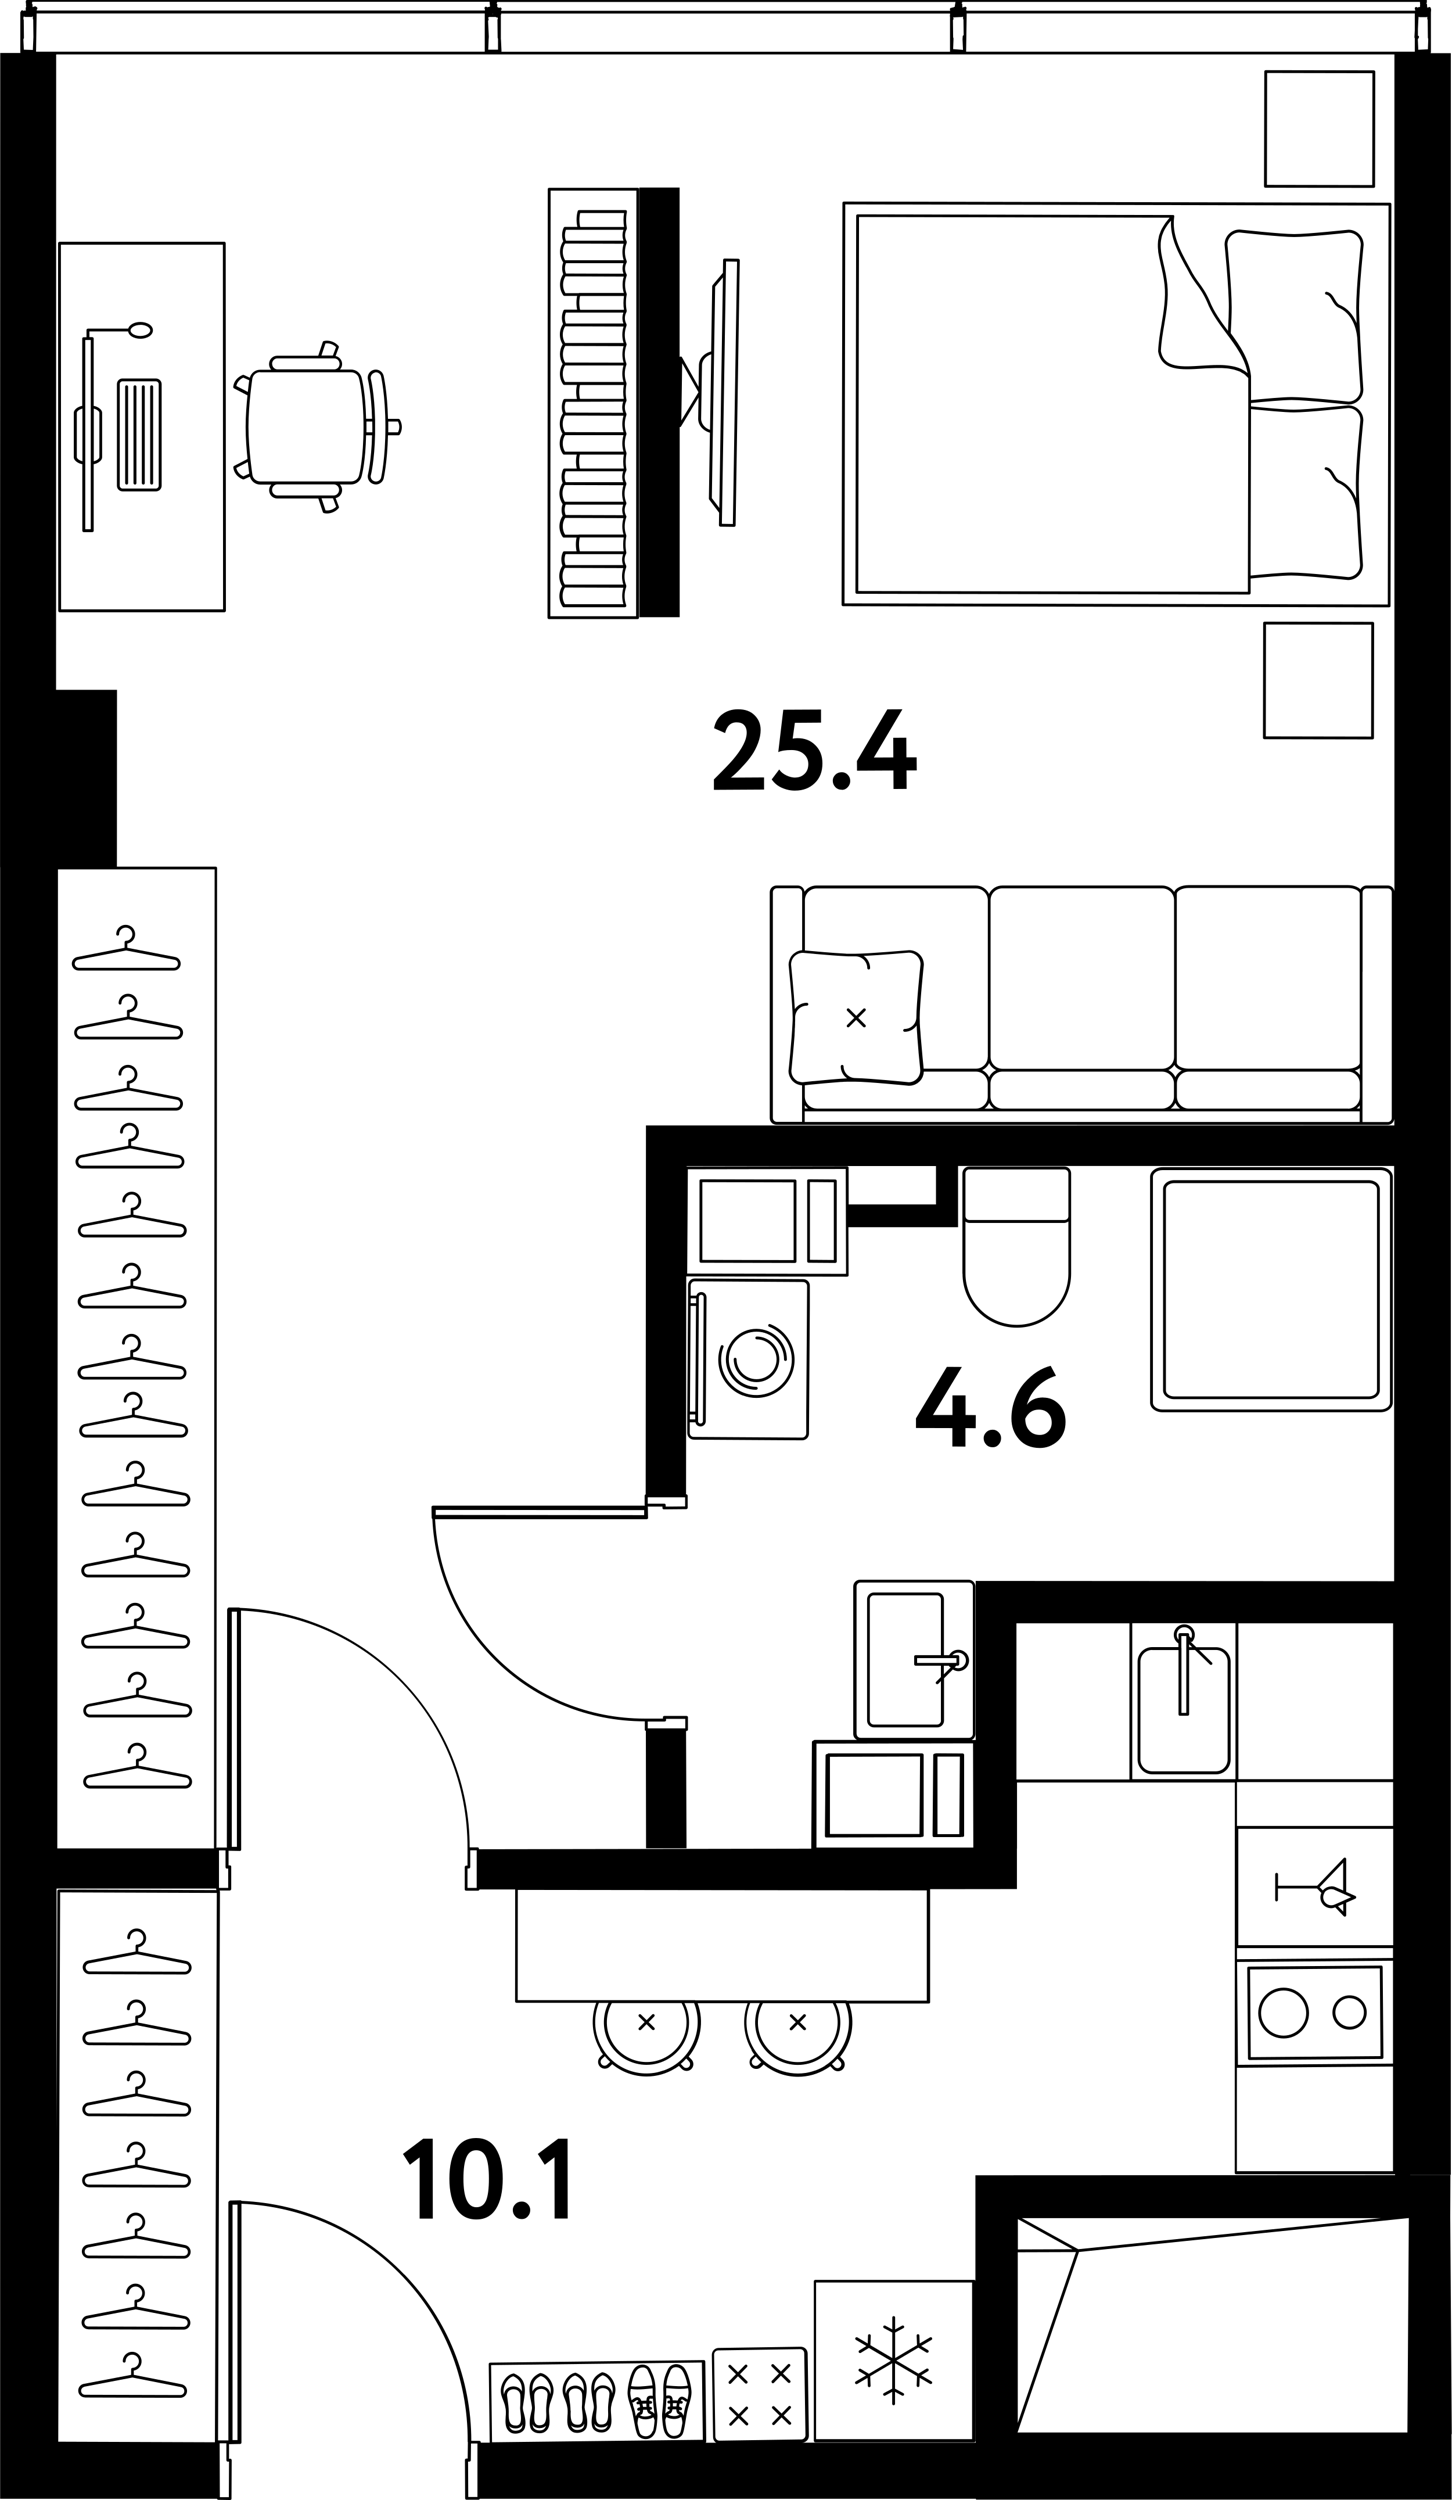 <?xml version="1.0" encoding="UTF-8"?>
<svg xmlns="http://www.w3.org/2000/svg" id="_метраж" data-name="метраж" viewBox="0 0 153.19 263.72" width="743" height="1279">
  <path d="M71.73,45.05c.05,0,.1-.03.12-.07l1.85-3.06-.04,2.23c-.01.69.51,1.28,1.24,1.49l-.11,6.96s.01.07.03.09l1.05,1.39-.02,1.31s.01.08.04.11c.03.03.07.04.11.05l1.46.02h0c.08,0,.15-.07.15-.15l.44-27.97s-.01-.08-.04-.11c-.03-.03-.07-.04-.11-.05l-1.46-.02h0c-.08,0-.15.07-.15.15l-.02,1.36-1.09,1.3s-.03.06-.04.09l-.11,6.9c-.74.18-1.28.76-1.29,1.45l-.04,2.28-1.75-3.12c-.03-.06-.1-.09-.17-.07-.03,0-.06.03-.08.05v-17.88s-4.25,0-4.25,0v45.32s4.26,0,4.26,0v-20.08ZM77.76,27.6l-.44,27.67-1.16-.02.02-1.21s0,0,0,0l.4-25.19s0,0,0,0l.02-1.27,1.16.02ZM76.27,29.26l-.34,21.65-.04,2.67-.79-1.04.11-7.01s0,0,0,0l.13-8.34s0,0,0,0l.11-6.95.82-.98ZM75.04,37.38l-.13,7.96c-.56-.18-.95-.67-.94-1.19l.09-5.62c0-.52.42-.99.98-1.16ZM71.98,38.33l1.71,3.04-1.81,2.98.09-6.02Z"/>
  <path d="M153.17,256.75l-.16-22.95.02-4.4h-4.25s0-.01,0-.01h4.29s0-223.78,0-223.78h-2.14s.04-.06.04-.09v-1.39h0V1.32s0,0,0,0l.02-.26s0-.03,0-.05l-.04-.16c-.01-.06-.06-.1-.12-.11-.05,0-.1.01-.13.05-.03-.01-.06-.01-.09,0-.02,0-.03.02-.05.03,0,0,0,0,0-.01,0,0,0,0,0-.01,0-.02.02-.03.03-.05,0-.02-.01-.04-.02-.06,0-.01,0-.02,0-.03,0,0-.01-.01-.01-.02,0,0,0-.01,0-.02,0,0,0,0,0,0,0-.02.01-.05,0-.07,0-.02.01-.04,0-.06,0,0-.01-.01-.01-.02,0,0,0-.01,0-.02,0-.04-.04-.07-.07-.09,0,0,0,0,0-.01.03-.03.06-.06.06-.1V.08c.02-.05-.01-.09-.05-.12-.03-.03-.06-.05-.11-.05h-.16s-.02-.02-.03-.02h-.07s-.07-.01-.1,0h-48.66s0,0,0,0h-.03s-.3,0-.3,0h-.08s-.01,0-.02,0h-48.66s-.02-.02-.03-.02l-.27-.02s-.07.01-.1.04H3.55s-.07-.02-.11,0h-.37s0,0,0,0c-.01,0-.02,0-.03,0l-.17.04h0s0,0,0,0c-.04,0-.07.03-.09.06,0,0,0,.02-.01.02h0s0,.03,0,.04c-.04.03-.06.06-.06.11,0,0,0,0,0,.01,0,0,0,0,0,0,0,0,0,0,0,0l.03.28v.12s-.01,0-.01.01c0,.03.02.06.03.09v.04s-.03.06-.03.06c0,0,0,0,0,0-.01.02-.02.05-.02.08h0v.29h-.02c-.05-.04-.12-.04-.17,0,0,0-.02.01-.02.02l-.08-.05s-.08-.03-.11-.02c-.04,0-.07.03-.09.07l-.06.1h0s0,0,0,0c-.01.02-.02.05-.02.08v4.2s.01.04.02.05H.02S0,72.74,0,72.74H0v18.73h.01v172.09s5.94,0,5.94,0v-5.73s0,0,0,0v5.73s16.94,0,16.94,0c.02.06.07.11.13.11l1.25.02h0s.08-.02.11-.04.04-.07.04-.11l.02-4.05s-.02-.08-.04-.11c-.03-.03-.06-.05-.11-.04h-.13s0-1.55,0-1.55c.01,0,.02.01.03.01,0,0,0,0,.01,0h0l1.13-.02h0s.06-.01.08-.03h0s.01,0,.02-.01c0,0,0-.01.01-.02h0s.03-.05.03-.08h0s0,0,0-.01v-25.19c13.49.6,23.95,11.57,23.87,25.1,0,.02.01.03.02.04l-.02,1.74h-.14c-.08,0-.15.07-.15.15l.02,4.04s.02.08.04.11c.03.03.07.04.11.04h1.27c.06,0,.1-.05.13-.1h52.35s0,.09,0,.09h50.19s-.02-6.91-.02-6.91h0ZM107.39,237.56l6.13-.02-6.14,18.03v-18.01ZM107.39,234.06l5.76,3.18-5.76.02v-3.2ZM113.76,237.24l-2.4-1.32-3.55-1.96h37.9s-31.96,3.28-31.96,3.28ZM107.35,256.56s.02-.02.02-.03l6.47-19,34.8-3.58-.15,22.62h-41.15ZM146.97,217.66l-16.36.13-.09-10.85,16.45-.13v10.86ZM130.51,206.64v-1.16s16.46,0,16.46,0v1.04s-16.46.13-16.46.13ZM130.66,187.66v-16.44s16.32,0,16.32,0v16.44s-16.32,0-16.32,0ZM130.35,171.22v16.44s-10.89,0-10.89,0v-16.45s10.89,0,10.89,0ZM146.98,205.17h-16.33s0-12.27,0-12.27h16.34s0,12.27,0,12.27ZM107.24,171.22h11.92s0,16.47,0,16.47h-11.92v-16.47ZM146.98,187.99v4.6s-16.47,0-16.47,0v-4.62s16.47,0,16.47,0ZM130.51,218.1l16.46-.13v11.04s-16.47,0-16.47,0v-10.9ZM150.51,1.81s.02-.02.04-.03c.01,0,.03,0,.04-.02h0v.17s-.01.03,0,.05l.04.13.02,1.87.04.14-.04,1.08-1.01.05-.05-1.1.1-.17c.03-.05.03-.12,0-.17-.02-.03-.06-.04-.09-.04v-.71l.04-.87.03-.43.05.03s.05.02.08.02h.7s.01,0,.02,0c0,0,.01,0,.02,0ZM150.1,1.51h0s0,0,0,0h0ZM149.82.53v.12h0s0,0,0,0c0,.03.01.05.02.07-.04,0-.08.01-.11.04-.06-.02-.12,0-.16.04-.01,0-.02,0-.03,0-.03-.05-.1-.07-.16-.06-.07.02-.11.08-.11.15,0,.01,0,.02,0,.04l.04.14v.06s-47.34,0-47.34,0l-.04-.14.03-.05s.02-.05.02-.08c0-.05-.03-.1-.07-.13-.06-.04-.14-.02-.19.03-.06-.02-.12,0-.16.04l-.04-.02s0,0-.01-.01c.01-.02.03-.04.03-.06,0-.02-.01-.04-.02-.06,0-.01,0-.02,0-.03,0,0,0,0-.01-.02.02-.03.03-.08.02-.12,0,0-.01-.01-.01-.02,0-.04-.03-.08-.06-.1,0,0,0-.02,0-.03.03-.03.06-.06.06-.1v-.03s48.3,0,48.3,0c0,.02-.01.04-.01.05l.03.29ZM101.58,5.26l-1.02-.08.04-1.09s0-.03,0-.04l-.04-.13-.02-1.79.04-.07s.03-.08.02-.11l-.04-.14s.05.02.08.02l.87-.04s.08-.02.1-.05v.17s-.01.03,0,.05l.04.13.02,1.63s-.01,0-.02,0c-.05.02-.08.07-.08.12l-.02.29.05,1.13ZM100.81.19l-.09.55s-.04-.02-.06,0c-.03,0-.06.02-.08.05-.06-.02-.12,0-.16.04-.05-.02-.1-.01-.14.02-.05.04-.07.1-.06.16l.03.13h-47.39s0-.05,0-.05l.04-.07s.02-.05.02-.08c0-.05-.03-.1-.07-.13-.06-.04-.14-.03-.19.03l-.08-.05s-.04-.02-.06-.02c-.01-.02-.03-.02-.05-.03,0,0,0,0,0,0,0,0-.01-.01-.01-.02,0,0,0-.02,0-.02h0s0-.01,0-.02c0-.01,0-.02-.01-.04,0,0,0,0,0,0,0-.01,0-.02,0-.03.01-.02.03-.04.03-.06,0-.01,0-.02-.01-.04,0,0,0,0,0,0,0-.06-.03-.1-.07-.13,0,0,0-.01,0-.02,0,0,0,0,0-.01h0s.05-.07.05-.11v-.03h48.35ZM51.98,1.44s0,0,.01,0c0,0,0,0,.01,0l.02.05h-.04v-.05ZM51.51,5.24l.04-1.07.02-.29-.08-1.68.04-.06s.03-.08.02-.11l-.04-.14v-.05s.06-.02.08-.05c.02,0,.03,0,.05,0h.66s.07.04.07.04c.03.02.07.03.11.02,0,0,.01,0,.02,0l.03.12-.03.05s-.02.05-.02.08l.02,1.87.04.13v1.14s-1.03,0-1.03,0ZM51.71.7s-.09,0-.12.04c-.06-.02-.12,0-.16.04l-.08-.05c-.05-.03-.12-.03-.17,0-.05.04-.07.1-.06.16l.04.14v.08s-47.29,0-47.29,0v-.08s.05-.07.05-.07c.04-.07.02-.16-.05-.21l-.1-.06c-.06-.04-.14-.02-.19.03-.05-.02-.1,0-.15.04,0-.02.01-.03,0-.05,0,0-.01-.01-.01-.02,0,0,0-.01,0-.02,0,0,0-.01.01-.02,0-.01,0-.02-.01-.03,0-.03.02-.05.01-.08,0,0-.01-.01-.01-.02,0,0,0,0,0,0,0,0,0,0,0-.01.01-.06-.02-.11-.06-.14,0,0,0-.01,0-.02,0,0,0,0,0-.01,0,0,0,0,0-.02.03-.03.04-.06.04-.1v-.03h48.25s-.01.02,0,.03l.05.48ZM3.37,1.77s.02-.01.04-.02c.02,0,.04,0,.06-.02,0,0,0,0,0,0,0,0,0,0,0,0h0s-.01.18-.01.18c0,.02,0,.03,0,.05l.04.13.02,1.82-.06,1.36-.95-.03-.05-1.11.04-.06s.02-.05.02-.08l-.02-1.87-.04-.14.02-.21.06-.03.05.03s.05.02.08.02h.7ZM3.8,5.44l.06-4.02h47.28s0,4.03,0,4.03H3.8ZM52.84,4.15V1.57s.02-.03.02-.03c.02-.03.03-.07.02-.11h0s47.35,0,47.35,0v.16s-.03.07-.02.11l.02.07v.33s0,0,0,0v.04s0,3.32,0,3.32h-47.34s.02-.04.02-.06l-.06-1.23ZM101.99,1.42h47.28s0,1.77,0,1.77l-.04.75s.02.07.04.1v1.41s-47.34,0-47.34,0l.06-4.03ZM5.96,5.74h141.16s0,88.26,0,88.26c-.06-.34-.34-.6-.7-.6h-2.24c-.28,0-.53.17-.64.41-.27-.27-.75-.45-1.32-.45h-16.82c-.75,0-1.36.3-1.51.72-.28-.41-.75-.68-1.28-.68h-16.86c-.62,0-1.15.36-1.4.89-.25-.52-.78-.89-1.39-.89h-16.82c-.52,0-.98.26-1.26.65-.04-.36-.34-.65-.71-.65h-2.24c-.4,0-.72.32-.72.72v23.8c0,.4.32.72.72.72h2.81s58.86.01,58.86.01h2.81c.36,0,.65-.27.7-.63v1.15-.46s-74.69,0-74.69,0h-4.27s-.03,38.92-.03,38.92c-.02,0-.05.01-.07.03-.03.03-.04.07-.04.11v.98s.02.04.03.06h-22.4s0,.01,0,.01c0,0,0,0,0,0h0s0,0,0,0h0s0,0,0,0c0,0,0,0,0,0h0s-.05.02-.07.03c0,0-.01.01-.02.02,0,0,0,0,0,0h0s0,.01-.01.02h0s-.02.04-.02.06h0s0,.01,0,.02l.02,1.13s0,0,0,0h0s.01.05.03.08h0s.02.02.03.03c0,0,0,0,0,0h0s0,0,0,0c0,0,0,0,0,0,0,0,0,0,.01,0,.59,12.02,10.37,21.35,22.41,21.35h.01v.86s0,.08.03.11c.02.02.05.03.08.03l.02,12.39h4.27s-.05-12.37-.05-12.37h.05c.08,0,.15-.07.15-.15v-1.29s0-.08-.04-.11c-.03-.03-.07-.04-.11-.04h-2.34s-.08,0-.11.04c-.03.03-.04.07-.04.11v.13s-1.77,0-1.77,0c0,0,0,0,0,0,0,0,0,0,0,0h0c-.05,0-.1,0-.16,0-11.86,0-21.51-9.19-22.11-21.03h22.36s0-.01,0-.01h0s0,0,0,0h0s0,0,0,0c0,0,0,0,0,0h0s.05-.02.07-.03c0,0,.02-.01.02-.02h0s0,0,0,0c0,0,0,0,0,0,.01-.02.02-.04.02-.07,0,0,0-.01,0-.02l-.02-1.13h0s0,0,0,0h0s-.01-.03-.02-.05h1.56s0,.14,0,.14c0,.04.01.08.04.11.03.03.07.04.11.04h0l2.36-.02c.08,0,.15-.07.15-.15v-1.27c-.01-.08-.08-.15-.16-.15h-.01l.02-22.98,16.98.03s.08-.02.11-.04.04-.07.04-.11l-.02-5.07h11.57s0-6.46,0-6.46h46.01s0,44.26,0,44.26v-.46s-44.15-.03-44.15-.03v4.27s3.62,0,3.62,0c0,0,0,0,0,0h-3.62s0,12.51,0,12.51h-.43c.24-.12.4-.36.4-.64v-15.55c0-.4-.33-.72-.73-.72h-11.44c-.4,0-.72.33-.72.72v15.55c0,.28.17.51.4.63h-4.48s-.08.02-.11.04c-.01.01,0,.03-.02.04h0c-.08,0-.15.07-.15.15l-.07,11.24-35.06.06v-.05s-.02-.08-.04-.11c-.03-.03-.07-.04-.11-.04h-.83c0-6.56-2.49-12.77-7.04-17.51-4.54-4.73-10.65-7.48-17.2-7.75,0,0,0-.01-.01-.01,0,0,0,0-.01,0h0s-.04-.02-.07-.03c0,0-.01,0-.02,0h-1.05s-.08.02-.11.05c-.02.02-.03.04-.03.07,0,0,0,0-.01.01h0s0,0,0,0c-.02.03-.04.06-.04.1l-.03,25.11s-.03-.02-.04-.02h-.98s-.06.02-.08.04l.07-103.35s-.02-.08-.04-.11c-.03-.03-.07-.04-.11-.04h-10.42s.01-18.65.01-18.65h-6.43s.01-67,.01-67ZM104.51,94.94c0-.69.56-1.24,1.25-1.24h16.86c.69,0,1.25.56,1.25,1.24v16.55c0,.68-.56,1.24-1.25,1.24h-16.86c-.69,0-1.25-.56-1.25-1.25v-16.54ZM142.22,116.93h-13.41s-3.4,0-3.4,0c-.68,0-1.24-.57-1.24-1.26v-1.38c0-.7.56-1.26,1.24-1.26h16.82c.33,0,.64.13.87.37.24.24.37.56.37.9v1.38c0,.34-.13.65-.36.89-.23.24-.55.37-.88.37ZM114.18,116.93h-8.43c-.69,0-1.25-.57-1.25-1.26v-1.38c0-.34.13-.65.37-.89.24-.24.55-.37.88-.37h16.86c.69,0,1.25.57,1.25,1.26v1.38c0,.69-.56,1.26-1.25,1.26h-8.43ZM86.15,116.92c-.68,0-1.24-.57-1.24-1.26v-1.19c.12-.01.31-.03.54-.06.8-.08,2.15-.21,3.26-.29.02,0,.04,0,.06,0,.11,0,.21-.01.31-.02.03,0,.07,0,.1,0,.09,0,.18-.01.26-.01.03,0,.07,0,.1,0,.08,0,.16,0,.24,0,.03,0,.06,0,.08,0,.1,0,.19,0,.27,0h.02c1.35,0,5.19.38,5.71.43.03,0,.05,0,.06,0,.1,0,.21-.01.31-.03.03,0,.06-.02.1-.03.06-.02.13-.03.19-.06.04-.02.07-.04.11-.06.05-.03.1-.05.15-.08.04-.03.07-.06.11-.09.04-.03.08-.06.12-.1.04-.03.07-.07.1-.11.03-.04.06-.07.09-.11.03-.04.05-.09.08-.14.02-.04.05-.08.06-.12.02-.05.04-.1.05-.15.01-.04.03-.08.04-.13.01-.05.02-.11.02-.17,0-.04.01-.07.02-.11h5.5c.69,0,1.24.57,1.24,1.26v1.38c0,.34-.13.65-.37.89-.23.24-.55.37-.88.37h-3.39s-13.43,0-13.43,0ZM84.25,114.09c-.44-.19-.76-.63-.76-1.14,0-.03.01-.14.03-.29.06-.63.21-2.14.31-3.47,0-.03,0-.06,0-.09,0-.12.02-.24.02-.35,0-.05,0-.09,0-.14,0-.09.01-.19.02-.28,0-.08,0-.15.01-.22,0-.05,0-.11,0-.16,0-.09,0-.17.01-.26,0-.03,0-.06,0-.09,0-.11,0-.2,0-.29,0-.33.13-.64.36-.88.24-.23.55-.36.88-.36h0c.08,0,.15-.07.15-.15s-.07-.15-.15-.15h0c-.41,0-.8.16-1.09.45-.07.07-.13.14-.18.22-.1-1.74-.39-4.57-.4-4.7,0-.68.55-1.24,1.25-1.24h0c.05,0,.45.04,1.02.09,0,0,0,0,.01,0,.06,0,.12.01.18.02.07,0,.13.01.2.02h.03c1.03.09,2.39.2,3.32.24.04,0,.07,0,.11,0,.08,0,.15,0,.22,0,.1,0,.19,0,.28,0h.02s.11,0,.16,0c0,0,0,0,0,0,.69,0,1.24.56,1.24,1.24,0,.08.07.15.15.15s.15-.07.15-.15c0-.53-.27-1-.68-1.28,1.85-.09,4.73-.35,4.76-.35.68,0,1.24.56,1.24,1.23-.02.17-.44,4.2-.44,5.58,0,.69-.56,1.24-1.24,1.24-.08,0-.15.07-.15.15s.07.15.15.15c.53,0,.99-.27,1.27-.67,0,.11.01.22.02.34,0,.03,0,.05,0,.08.02.23.03.48.05.73,0,.02,0,.03,0,.05.04.53.09,1.09.13,1.59,0,.01,0,.02,0,.04.02.22.04.43.06.62.05.52.09.97.12,1.23v.07c0,.69-.55,1.24-1.22,1.24-.17-.02-4.06-.41-5.63-.44,0,0,0,0,0,0-.69,0-1.24-.56-1.24-1.24,0-.08-.07-.15-.15-.15s-.15.07-.15.15c0,.52.27.99.67,1.27-1.01.05-2.47.19-3.49.29-.01,0-.02,0-.04,0-.07,0-.15.01-.21.02-.48.05-.83.08-.94.1,0,0,0,0,0,0,0,0,0,0,0,0-.17,0-.33-.04-.48-.1ZM85.25,116.92h-.34v-.34c.1.13.21.25.34.34ZM104.06,116.77c.13-.13.23-.28.3-.44.11.24.28.45.49.6h-.98c.07-.05.13-.1.19-.16ZM123.91,112.32c.1.26.39.47.77.59-.29.16-.53.41-.67.71-.15-.33-.42-.59-.74-.75.26-.12.48-.31.64-.55ZM124.01,116.33c.11.24.28.45.49.6h-.98c.21-.15.38-.36.49-.6ZM143.31,113.18c-.11-.11-.23-.19-.36-.26.21-.06.38-.15.52-.26v.72c-.05-.07-.1-.13-.16-.19ZM143.46,100.48v11.62c0,.29-.51.62-1.24.62h-16.82c-.73,0-1.24-.33-1.24-.62v-.59s0,0,0,0v-16.54h0v-.03h0v-.66c0-.29.51-.62,1.24-.62h16.82c.73,0,1.24.33,1.24.62v6.2ZM105.1,112.87c-.16.08-.31.18-.44.31-.13.13-.23.28-.3.44-.15-.33-.42-.59-.74-.75.33-.15.59-.42.74-.74.15.33.42.59.74.74ZM104.21,111.48c0,.69-.56,1.24-1.24,1.24h-5.52c-.05-.49-.17-1.73-.27-2.94,0-.07-.01-.13-.02-.2-.01-.18-.03-.36-.04-.54,0-.12-.02-.25-.03-.37,0-.08-.01-.17-.02-.25-.01-.18-.02-.35-.03-.51,0-.04,0-.08,0-.12,0-.17-.01-.33-.01-.46,0-1.37.43-5.51.44-5.57,0-.85-.69-1.54-1.55-1.54h0s-4.32.38-5.77.38h-.03c-.08,0-.17,0-.27,0-.03,0-.05,0-.08,0-.08,0-.16,0-.24,0-.03,0-.05,0-.08,0-.1,0-.19,0-.3-.02-.02,0-.04,0-.05,0-1.3-.07-3.12-.23-3.94-.31-.1,0-.18-.02-.24-.02v-5.3c0-.69.56-1.24,1.24-1.24h16.82c.68,0,1.24.56,1.24,1.25v16.54ZM84.61,100.22s-.07.01-.1.02c-.05,0-.09.01-.13.02-.05.01-.1.03-.16.05-.04.01-.08.03-.12.05-.05.02-.1.05-.14.08-.04.02-.07.04-.11.07-.04.03-.08.07-.13.1-.03.03-.06.05-.09.08-.04.04-.07.09-.11.13-.03.03-.05.06-.07.1-.03.05-.06.1-.08.16-.02.03-.04.07-.05.1-.02.06-.04.13-.06.19,0,.03-.02.06-.03.1-.02.1-.03.2-.03.31,0,.04.43,4.18.43,5.55,0,.17,0,.39-.02.64-.08,1.73-.41,4.93-.42,4.97,0,0,0,.01,0,.02,0,.1.01.2.03.3,0,.03.02.06.03.09.02.07.03.13.06.19.01.03.03.06.05.09.03.06.06.12.09.17.02.02.04.05.05.07.04.06.08.11.13.16.02.02.04.03.06.05.05.05.11.1.17.14.02.01.04.02.05.03.07.04.13.08.21.11.02,0,.04.01.06.02.07.03.15.05.23.07.03,0,.05,0,.08.01.04,0,.08.02.13.02v3.85s-2.66,0-2.66,0c-.23,0-.42-.19-.42-.42v-23.8c0-.23.19-.42.43-.42h2.24c.23,0,.42.19.42.42v6.11ZM84.91,117.22h1.24s0,0,0,0h14.23s13.81,0,13.81,0h8.42s0,0,0,0h2.79s0,0,0,0h2.58s15.47,0,15.47,0v1.12h-58.55s0-1.13,0-1.13ZM143.12,116.93c.07-.05.13-.1.19-.16.06-.06.1-.12.15-.19v.34s-.34,0-.34,0ZM143.76,102.5v-8.21s0,0,0,0v-.16c0-.23.19-.42.42-.42h2.24c.23,0,.42.19.42.42v23.8c0,.23-.19.42-.43.42h-2.66s0-15.85,0-15.85ZM98.75,127.04h-9.21s-.01-3.88-.01-3.88c0-.08-.07-.15-.15-.15l-16.94.03v-.05h26.31s0,4.05,0,4.05ZM89.26,134.36l-16.76-.03.07-11,16.66-.03.03,11.06ZM70.2,158.64s-.07-.04-.11-.04h-1.75s0-.67,0-.67h3.94s0,.96,0,.96l-2.05.02v-.15s0-.08-.04-.11ZM67.96,159.28v.53s-21.99-.02-21.99-.02v-.53s21.99.02,21.99.02ZM70.26,181.3h2.04s0,1,0,1h-3.96s0-.72,0-.72h1.78s.08-.02.11-.04c.03-.03.04-.07.04-.11v-.13ZM88.37,217.15l.28.3c.16.17.15.43-.02.58-.16.16-.42.15-.58-.02l-.28-.3c.21-.18.41-.37.59-.57ZM87.05,217.88s-.05.03-.07.05c-.3.19-.62.33-.94.45-.03.01-.07.02-.11.03-.31.11-.63.19-.95.24,0,0-.01,0-.02,0-2.09.3-4.25-.63-5.42-2.54-.88-1.45-1.03-3.25-.4-4.83h1.02c-.7,1.39-.65,3.04.15,4.36.85,1.39,2.34,2.16,3.86,2.16.8,0,1.61-.21,2.34-.66,2.02-1.23,2.71-3.76,1.66-5.85h1.02c.96,2.41.04,5.21-2.15,6.59ZM80.31,217.51l-.3.28c-.08.08-.18.11-.29.11-.11,0-.21-.05-.29-.13-.16-.16-.15-.43.02-.58l.29-.28c.18.22.37.41.57.6ZM87.86,211.29c1.07,1.98.43,4.42-1.5,5.6-1.98,1.21-4.58.58-5.79-1.4-.78-1.28-.81-2.88-.08-4.2h7.37ZM89.32,211s-.01-.01-.02-.01h-1.35s-4.27,0-4.27,0h-4.63s-.01,0-.02,0h-5.67s0-.02-.02-.02h-1.35s-4.36,0-4.36,0h-4.54s0,0-.01,0h-8.46s.01-11.63.01-11.63l43.15.05v11.63s-8.46,0-8.46,0ZM72.41,217.13l.28.3c.16.16.15.43-.01.58-.17.15-.43.15-.58-.02l-.28-.3c.22-.18.41-.37.59-.57ZM71.09,217.87s-.04.03-.06.04c-.3.18-.61.33-.93.45-.03.01-.07.02-.11.03-.3.1-.6.19-.91.24-.02,0-.05,0-.07.01-.68.1-1.39.08-2.08-.09-1.41-.34-2.6-1.21-3.35-2.45-.89-1.45-1.03-3.25-.4-4.84h1.02c-.7,1.39-.65,3.04.15,4.36.63,1.03,1.62,1.75,2.79,2.04.36.09.71.13,1.07.13.82,0,1.62-.22,2.34-.66,2.02-1.23,2.71-3.76,1.66-5.85h1.02c.96,2.41.04,5.22-2.16,6.6ZM64.37,217.48l-.31.29c-.17.16-.42.15-.58-.02-.16-.17-.15-.43.02-.58l.31-.29c.17.21.36.41.57.6ZM71.91,211.28c1.08,1.98.43,4.42-1.5,5.6-.96.59-2.09.76-3.18.5-1.09-.27-2.02-.94-2.6-1.9-.78-1.28-.81-2.88-.08-4.2h7.37ZM86.14,194.87v-10.96s16.52-.03,16.52-.03l.03,10.99h-16.56ZM90.37,182.89v-15.55c0-.23.18-.42.41-.42h11.44c.23,0,.42.18.42.41v15.55c0,.23-.18.42-.41.42h-11.43c-.23,0-.42-.18-.42-.41ZM49.32,197.08h.14c.08,0,.15-.07.15-.15v-1.77s.68,0,.68,0v3.97s-.97,0-.97,0v-2.04ZM24.99,169.98v24.82s-.54,0-.54,0v-24.81s.54,0,.54,0ZM22.57,194.96h-3.05s-13.48,0-13.48,0l.07-103.26h16.53s-.07,103.27-.07,103.27ZM22.87,199.66l-.2,57.94-16.53-.06.2-57.94,16.53.06ZM23.1,199.13v-3.96s.69,0,.69,0v1.77s.01.08.04.11c.03.03.08.04.11.04h.13s0,2.04,0,2.04h-.97ZM5.96,199.2h16.84v.08s.02.06.04.08l-16.64-.06h0c-.08,0-.15.07-.15.15l-.09,25.51v-25.77ZM24.14,263.39h-.95s-.02-5.68-.02-5.68h.71s0,1.78,0,1.78c0,.04.02.08.04.11.03.03.07.03.11.04h.13s-.02,3.74-.02,3.74ZM24.53,257.36v-24.82s.52,0,.52,0v24.83s-.52,0-.52,0ZM42.63,239.89c-4.53-4.72-10.62-7.47-17.15-7.75,0,0,0,0,0,0,0-.01-.02-.02-.03-.03h0s0,0,0,0h0s-.05-.03-.08-.03h-.01l-1.06.02c-.05,0-.1.03-.12.07,0,0-.02,0-.02.01h0s0,0,0,0h0s0,0,0,0c0,0-.02.01-.03.02h0s0,0,0,0h0s0,0,0,0h0s-.03.05-.04.08h0s0,.02,0,.02v25.12s-.03-.02-.04-.02h-1.01s0-.01,0-.01c-.01,0-.03.01-.04.02l.2-57.92s-.02-.06-.04-.09h1.08c.08,0,.15-.08.15-.16v-2.34s0-.08-.04-.11c-.03-.03-.07-.04-.11-.04h-.13s0-1.55,0-1.55c0,0,.02,0,.03.01,0,0,.01,0,.02,0l1.14.02h.01s.06-.01.08-.03c0,0,0,0,0,0,0,0,0,0,.01,0h0s0-.01.01-.02h0s.03-.05.03-.08h0s0,0,0,0l-.02-25.22c13.5.58,23.98,11.56,23.9,25.1,0,0,0,0,0,.02v1.78s-.14,0-.14,0c-.08,0-.15.07-.15.15v2.34s0,.08.04.11c.03.03.07.04.11.04h1.27c.07-.01.12-.07.14-.13h3.76s-.01,11.81-.01,11.81c0,.08.07.15.15.15h8.41c-.61,1.62-.46,3.43.41,4.92,0,.03,0,.07.02.1.08.14.17.27.28.41l-.29.28c-.29.27-.3.72-.03,1.01.27.29.72.3,1.01.03l.29-.28c1.05.86,2.33,1.3,3.63,1.3,1.03,0,2.06-.28,2.98-.84,0,0,.01,0,.02-.01,0,0,0,0,.01,0,0,0,.02-.01.03-.02.12-.08.24-.16.37-.25l.29.31c.27.28.72.3,1.01.03.28-.27.3-.72.03-1.01l-.3-.31c1.26-1.55,1.66-3.7.94-5.63h5.28c-.61,1.62-.46,3.43.41,4.91,0,.03,0,.07.02.1.08.14.17.27.28.41l-.29.28c-.28.27-.3.72-.03,1.01.13.14.31.22.5.22.2.01.37-.06.51-.19l.29-.28c1.05.86,2.33,1.3,3.63,1.3,1.03,0,2.06-.28,2.98-.84,0,0,.01,0,.02-.01,0,0,0,0,.01,0,.01,0,.02-.02.03-.03.12-.07.24-.15.36-.24l.29.31c.27.29.72.3,1.01.03.28-.27.3-.72.03-1.01l-.3-.31c1.27-1.55,1.66-3.7.94-5.63h8.41s.08,0,.11-.03c.03-.03.04-.07.04-.11v-11.92s9.16-.01,9.16-.01v-4.27s-4.07,0-4.07,0h0s4.08,0,4.08,0v-6.97h22.98s-.01,41.17-.01,41.17c0,.04.02.08.04.11.03.03.07.04.11.04h16.76s0,0,.01,0v.09h1.36s-45.64.02-45.64.02v4.37s0,0,0,0v6.8s0-.07-.03-.1c-.03-.03-.07-.04-.11-.04h-16.76c-.08,0-.15.08-.15.16v16.83s.03.08.05.11c.03.03.07.04.11.04h16.76c.08,0,.15-.08.15-.16v-13.51s.01,13.7.01,13.7h-18.89s.57,0,.57,0h0c.4,0,.73-.34.72-.75l-.13-8.65c0-.4-.33-.72-.73-.72h-.01l-8.65.13c-.41,0-.73.34-.72.75l.13,8.65c0,.2.08.38.22.52.04.04.08.06.13.08h-1.13s.06-.07.06-.12l-.1-8.45s-.02-.08-.05-.11c-.03-.03-.07-.05-.11-.04l-22.54.27c-.08,0-.15.07-.15.15l.1,8.29h-.94s0-.04,0-.04c0-.04-.02-.08-.04-.11-.03-.03-.07-.04-.11-.04h-.85c0-6.56-2.49-12.79-7.04-17.53ZM102.56,257.27h-16.46s0-16.52,0-16.52h16.46s0,16.52,0,16.52ZM84.55,257.3l-8.65.13h0c-.11,0-.22-.04-.3-.12-.08-.08-.13-.19-.13-.31l-.13-8.65c0-.24.19-.44.43-.44l8.65-.13h0c.24,0,.43.19.43.43l.13,8.65c0,.24-.19.44-.43.44ZM51.91,257.61l-.1-8.15,22.24-.27.1,8.15-22.14.26h-.11ZM50.37,263.37h-.97s-.02-3.73-.02-3.73h.14c.08,0,.15-.07.15-.15l.02-1.76h.68s0,5.65,0,5.65Z"/>
  <path d="M18.87,121.82l-5.04-.97v-.45c.49-.09.85-.52.82-1.03-.03-.53-.46-.94-.99-.94,0,0-.02,0-.03,0-.54.01-.97.45-.97.99,0,.08.07.15.15.15s.15-.07.15-.15c0-.38.3-.69.68-.7h.02c.37,0,.67.29.69.66.02.38-.26.7-.63.73h-.04c-.08,0-.15.07-.15.15v.59s-4.98.97-4.98.97c-.34.06-.59.36-.59.71,0,.4.33.72.72.72h10.05c.4,0,.72-.32.72-.72,0-.35-.25-.65-.59-.71ZM18.73,122.95h-10.05c-.23,0-.42-.2-.42-.43,0-.2.15-.38.35-.42l5.08-.98,5.13.99c.2.04.35.21.35.42,0,.23-.19.42-.42.42Z"/>
  <path d="M13.57,114h-.04c-.08,0-.15.07-.15.15v.59l-4.98.97c-.34.06-.59.36-.59.71,0,.4.33.72.72.72h10.05c.4,0,.72-.32.72-.72h0c0-.35-.25-.65-.59-.71l-5.04-.97v-.45c.49-.09.85-.52.82-1.03-.03-.54-.49-.96-1.02-.94-.54.01-.97.45-.97.99,0,.08.07.15.15.15s.15-.07.15-.15c0-.38.3-.69.68-.7h.02c.37,0,.68.29.7.66.02.38-.26.7-.63.73ZM19,116.42c0,.23-.19.42-.42.42h-10.05c-.23,0-.42-.2-.42-.43,0-.2.15-.38.35-.42l5.08-.98,5.13.99c.2.04.34.21.34.42Z"/>
  <path d="M14.07,128.12v-.45c.49-.09.85-.52.82-1.03-.03-.53-.46-.94-.99-.94,0,0-.02,0-.03,0-.54.01-.97.45-.97.99,0,.08.07.15.15.15s.15-.07.15-.15c0-.38.3-.69.68-.7h.02c.37,0,.67.29.7.66.02.38-.26.7-.63.73h-.04c-.08,0-.15.07-.15.15v.59l-4.98.97c-.34.06-.59.36-.59.71,0,.19.07.37.21.51.14.14.32.21.51.21h10.05s0,0,0,0c.4,0,.72-.32.72-.72h0c0-.35-.25-.65-.59-.71l-5.04-.97ZM19.39,129.8c0,.23-.19.42-.42.42h-10.05c-.11,0-.22-.05-.3-.13s-.12-.19-.12-.3c0-.2.14-.38.35-.42l5.08-.98,5.13.99c.2.04.35.21.35.42Z"/>
  <path d="M13.95,134.87h-.04c-.08,0-.15.07-.15.15v.59s-4.98.97-4.98.97c-.34.06-.59.36-.59.71,0,.4.33.72.72.72h10.05c.4,0,.72-.32.72-.72,0-.35-.25-.65-.59-.71l-5.04-.97v-.45c.49-.09.85-.52.82-1.03-.03-.53-.46-.94-.99-.94,0,0-.02,0-.03,0-.54.01-.97.45-.97.99,0,.08.07.15.15.15s.15-.07.15-.15c0-.38.3-.69.68-.69h.02c.37,0,.67.29.69.66.02.38-.26.7-.63.73ZM19.39,137.3h0c0,.23-.19.42-.42.42h-10.05c-.23,0-.42-.2-.42-.43,0-.2.15-.38.35-.42l5.08-.98,5.13.99c.2.04.35.21.34.42Z"/>
  <path d="M8.29,102.37h10.05c.4,0,.72-.32.72-.72,0-.35-.25-.65-.59-.71l-5.04-.97v-.45c.49-.09.85-.52.82-1.03-.03-.53-.46-.94-.99-.94,0,0-.02,0-.03,0-.54.01-.97.45-.97.99,0,.08.07.15.15.15s.15-.07.15-.15c0-.38.3-.69.68-.7h.02c.37,0,.67.29.7.66.02.38-.26.7-.63.73h-.04c-.08,0-.15.07-.15.15v.59s-4.98.97-4.98.97c-.34.06-.59.36-.59.71,0,.4.33.72.72.72ZM8.22,101.23l5.08-.98,5.13.99c.2.04.34.21.34.42h0c0,.23-.19.42-.42.42h-10.05c-.23,0-.42-.2-.42-.43,0-.2.15-.38.35-.42Z"/>
  <path d="M13.68,107.24v-.45c.49-.09.85-.52.82-1.03-.03-.53-.46-.94-.99-.94,0,0-.02,0-.03,0-.54.01-.97.45-.97.99,0,.08.07.15.15.15s.15-.07.15-.15c0-.38.3-.69.68-.7h.02c.37,0,.67.29.7.66.02.37-.27.7-.63.73h-.04c-.08,0-.15.07-.15.15v.59l-4.98.97c-.34.06-.59.36-.59.71,0,.4.33.72.72.72h10.05c.4,0,.72-.32.72-.72,0-.35-.25-.65-.59-.71l-5.04-.97ZM19,108.93c0,.23-.19.42-.42.42h-10.05c-.23,0-.42-.2-.42-.43,0-.2.14-.38.35-.42l5.08-.98,5.13.99c.2.04.34.21.34.42Z"/>
  <path d="M9.28,173.88h10.05c.4,0,.72-.32.72-.72,0-.35-.25-.65-.59-.71l-5.04-.97v-.45c.49-.09.85-.52.82-1.03-.03-.54-.46-.96-1.02-.94-.54.01-.97.45-.97.99,0,.08.07.15.15.15s.15-.07.15-.15c0-.38.3-.69.68-.7h.02c.37,0,.67.29.7.66.02.38-.26.7-.63.73h-.04c-.08,0-.15.07-.15.15v.59s-4.98.97-4.98.97c-.34.06-.59.36-.59.71,0,.4.33.72.72.72ZM9.21,172.74l5.08-.98,5.13.99c.2.04.34.21.34.42,0,.23-.19.42-.42.42h-10.05c-.23,0-.42-.2-.42-.43,0-.2.15-.38.35-.42Z"/>
  <path d="M19.25,150.19l-5.04-.97v-.45c.49-.09.85-.52.82-1.03-.03-.54-.49-.97-1.02-.94-.54.01-.97.45-.97.99,0,.08.07.15.15.15s.15-.07.15-.15c0-.38.3-.69.68-.69h.02c.37,0,.67.29.7.66.02.38-.26.7-.63.73h-.04c-.08,0-.15.07-.15.15v.59l-4.98.97c-.34.06-.59.36-.59.71,0,.4.33.72.72.72h10.05c.4,0,.72-.32.72-.72,0-.35-.25-.65-.59-.71ZM19.54,150.9c0,.23-.19.42-.42.42h-10.05c-.23,0-.42-.2-.42-.43,0-.2.15-.38.35-.42l5.08-.98,5.13.99c.2.04.34.21.34.42h0Z"/>
  <path d="M8.9,145.51h10.05c.4,0,.72-.32.72-.72,0-.35-.25-.65-.59-.71l-5.04-.97v-.45c.49-.09.85-.52.82-1.03-.03-.53-.46-.94-.99-.94,0,0-.02,0-.03,0-.54.01-.97.45-.97.99,0,.08.07.15.15.15s.15-.07.15-.15c0-.38.3-.69.68-.7.36,0,.69.28.71.66.02.38-.26.7-.63.73h-.04c-.08,0-.15.07-.15.15v.59l-4.98.97c-.34.06-.59.36-.59.71,0,.4.33.72.72.72ZM8.83,144.37l5.08-.98,5.13.99c.2.04.35.21.35.42,0,.23-.19.42-.42.42h-10.05c-.23,0-.42-.2-.42-.43,0-.2.14-.38.35-.42Z"/>
  <path d="M14.45,156.49v-.45c.49-.09.85-.52.82-1.03-.03-.54-.48-.97-1.02-.94-.54.01-.97.45-.97.99,0,.08.07.15.15.15s.15-.07.15-.15c0-.38.3-.69.68-.7h.02c.37,0,.67.29.7.66.02.38-.26.7-.63.73h-.04c-.08,0-.15.07-.15.15v.59s-4.98.97-4.98.97c-.34.06-.59.36-.59.71,0,.4.33.72.72.72h10.05c.4,0,.72-.32.72-.72,0-.35-.25-.65-.59-.71l-5.04-.97ZM19.77,158.17c0,.23-.19.42-.42.42h-10.05c-.23,0-.42-.2-.42-.43,0-.2.14-.38.35-.42l5.08-.98,5.13.99c.2.04.34.21.34.42Z"/>
  <path d="M14.33,163.24h-.04c-.08,0-.15.07-.15.15v.59l-4.98.97c-.34.06-.59.36-.59.71,0,.19.07.37.21.51.14.14.32.21.51.21h10.05c.4,0,.72-.32.72-.72h0c0-.35-.25-.65-.59-.71l-5.04-.97v-.45c.49-.09.85-.52.82-1.03-.03-.53-.46-.94-.99-.94,0,0-.02,0-.03,0-.54.01-.97.45-.97.99,0,.08.07.15.15.15s.15-.07.15-.15c0-.38.3-.69.68-.7h.02c.37,0,.67.29.7.66.02.38-.26.7-.63.73ZM19.77,165.67c0,.23-.19.42-.42.42h-10.05c-.11,0-.22-.05-.3-.13-.08-.08-.12-.19-.12-.3,0-.2.14-.38.35-.42l5.08-.98,5.13.99c.2.04.34.21.34.42Z"/>
  <path d="M14.64,178.75v-.45c.49-.09.85-.52.82-1.03-.03-.53-.46-.94-.99-.94,0,0-.02,0-.03,0-.54.01-.97.45-.97.99,0,.08.07.15.15.15s.15-.07.15-.15c0-.38.3-.69.68-.7h.02c.37,0,.67.29.7.66.02.38-.26.7-.63.73h-.04c-.08,0-.15.07-.15.15v.59l-4.98.97c-.34.06-.59.36-.59.71,0,.19.07.37.21.51.14.14.32.21.51.21h10.05c.4,0,.72-.32.72-.72,0-.35-.25-.65-.59-.71l-5.04-.97ZM19.96,180.43c0,.23-.19.42-.42.42h-10.05c-.11,0-.22-.05-.3-.13-.08-.08-.12-.19-.12-.3,0-.2.14-.38.35-.42l5.08-.98,5.13.99c.2.04.35.21.35.42Z"/>
  <path d="M19.67,187.21l-5.04-.97v-.45c.49-.09.85-.52.82-1.03-.03-.54-.49-.97-1.02-.94-.54.01-.97.45-.97.99,0,.08.07.15.15.15s.15-.07.15-.15c0-.38.3-.69.68-.69h.02c.37,0,.67.29.7.66.02.38-.26.7-.63.73h-.04c-.08,0-.15.07-.15.15v.59s-4.98.97-4.98.97c-.34.06-.59.36-.59.71,0,.4.33.72.72.72h10.05c.4,0,.72-.32.72-.72,0-.35-.25-.65-.59-.71ZM19.96,187.92c0,.23-.19.42-.42.42h-10.05c-.23,0-.42-.2-.42-.43,0-.2.15-.38.35-.42l5.08-.98,5.13.99c.2.04.34.21.34.42h0Z"/>
  <path d="M9.44,208.23l10.05.03h0c.4,0,.72-.32.72-.72,0-.35-.25-.65-.59-.71l-5.03-.99v-.45c.49-.09.85-.52.82-1.03-.03-.54-.48-.97-1.02-.95-.54.01-.97.45-.97.99,0,.08.07.15.15.15h0c.08,0,.15-.07.15-.15,0-.38.3-.68.68-.69h.02c.37,0,.68.29.7.66.02.38-.26.7-.63.73h-.04c-.08,0-.15.07-.15.15v.59s-4.99.95-4.99.95c-.34.06-.59.36-.59.71,0,.4.32.73.72.73ZM9.37,207.09l5.08-.97,5.13,1.01c.2.04.34.21.34.42,0,.23-.19.42-.42.42h0l-10.05-.03c-.23,0-.42-.19-.42-.43,0-.2.15-.38.35-.42Z"/>
  <path d="M9.41,215.72l10.05.03h0c.19,0,.37-.07.51-.21.14-.14.21-.32.21-.51,0-.35-.25-.65-.59-.71l-5.03-.99v-.45c.49-.09.85-.52.82-1.03-.03-.53-.46-.95-1-.95,0,0-.02,0-.02,0-.54.01-.97.45-.97.99,0,.08.07.15.15.15h0c.08,0,.15-.07.15-.15,0-.38.3-.68.68-.69h.02c.37,0,.68.29.7.66.02.38-.26.7-.63.73h-.04c-.08,0-.15.07-.15.15v.59s-4.99.95-4.99.95c-.34.06-.59.36-.59.71,0,.4.32.73.72.73ZM9.34,214.58l5.08-.97,5.13,1.01c.2.04.34.21.34.42,0,.11-.04.22-.12.3-.08.08-.19.12-.3.12h0l-10.05-.03c-.23,0-.42-.19-.42-.43,0-.2.15-.38.35-.42Z"/>
  <path d="M9.39,223.21l10.05.03h0c.19,0,.37-.07.51-.21.14-.14.21-.32.21-.51,0-.35-.25-.65-.59-.71l-5.03-.99v-.45c.49-.09.85-.52.82-1.03-.03-.53-.46-.95-.99-.95,0,0-.02,0-.02,0-.54.01-.97.45-.97.99,0,.08.07.15.15.15h0c.08,0,.15-.07.15-.15,0-.38.3-.68.68-.69h.02c.37,0,.68.29.7.66.02.38-.26.7-.63.73h-.04c-.08,0-.15.07-.15.15v.59s-4.99.95-4.99.95c-.34.06-.59.36-.59.71,0,.4.32.73.72.73ZM9.32,222.07l5.08-.97,5.13,1.01c.2.04.34.21.34.42,0,.11-.04.22-.12.3-.08.08-.19.12-.3.12h0l-10.05-.03c-.23,0-.42-.19-.42-.43,0-.2.15-.38.35-.42Z"/>
  <path d="M9.37,230.71l10.05.03h0c.19,0,.37-.07.51-.21.14-.14.21-.32.21-.51,0-.35-.25-.65-.59-.71l-5.03-.99v-.45c.49-.09.85-.52.82-1.03-.03-.53-.46-.95-.99-.95,0,0-.02,0-.02,0-.54.01-.97.45-.97.99,0,.08.07.15.15.15h0c.08,0,.15-.07.15-.15,0-.38.3-.68.68-.69h.02c.37,0,.68.29.7.66.02.38-.26.7-.63.73h-.04c-.08,0-.15.07-.15.15v.59s-4.99.95-4.99.95c-.34.06-.59.36-.59.71,0,.19.07.38.21.51.14.14.32.21.51.21ZM9.29,229.57l5.08-.97,5.13,1.01c.2.04.34.21.34.42,0,.11-.04.22-.12.3-.08.08-.19.12-.3.12h0l-10.05-.03c-.11,0-.22-.04-.3-.12-.08-.08-.12-.19-.12-.3,0-.2.15-.38.35-.42Z"/>
  <path d="M9.34,238.2l10.05.03h0c.19,0,.37-.07.51-.21.14-.14.21-.32.21-.51,0-.35-.25-.65-.59-.71l-5.03-.99v-.45c.49-.09.85-.52.82-1.03-.03-.53-.46-.95-.99-.95,0,0-.02,0-.02,0-.54.01-.97.45-.97.99,0,.08.07.15.15.15h0c.08,0,.15-.07.15-.15,0-.38.3-.68.68-.69h.02c.37,0,.68.29.7.66.02.38-.26.7-.63.73h-.04c-.08,0-.15.07-.15.15v.59s-4.99.95-4.99.95c-.34.06-.59.36-.59.71,0,.19.07.38.21.51.14.14.32.21.51.21ZM9.27,237.06l5.08-.97,5.13,1.01c.2.04.34.21.34.42,0,.11-.04.22-.12.3-.08.08-.19.12-.3.12h0l-10.05-.03c-.11,0-.22-.04-.3-.12-.08-.08-.12-.19-.12-.3,0-.2.15-.38.35-.42Z"/>
  <path d="M9.31,245.69l10.05.03h0c.19,0,.37-.07.51-.21.14-.14.21-.32.21-.51,0-.35-.25-.65-.59-.71l-5.03-.99v-.45c.49-.09.85-.52.82-1.03-.03-.54-.46-.95-.99-.95,0,0-.02,0-.02,0-.54.01-.97.45-.97.99,0,.08.07.15.15.15h0c.08,0,.15-.07.15-.15,0-.38.3-.68.68-.69h.02c.37,0,.68.29.7.66.02.38-.26.7-.63.73h-.04s0,0,0,0c-.04,0-.08.02-.11.04-.03.03-.04.07-.04.11v.59s-4.99.95-4.99.95c-.34.06-.59.36-.59.71,0,.19.07.38.21.51.14.14.32.21.51.21ZM9.24,244.55l5.08-.97,5.13,1c.2.04.34.21.34.42,0,.11-.04.22-.12.3-.08.08-.19.12-.3.12h0l-10.05-.03c-.11,0-.22-.04-.3-.12-.08-.08-.12-.19-.12-.3,0-.2.15-.38.35-.42Z"/>
  <path d="M8.96,252.88l10.05.03h0c.19,0,.37-.07.51-.21.14-.14.21-.32.21-.51,0-.35-.25-.65-.59-.71l-5.03-.99v-.45c.49-.09.85-.52.82-1.03-.03-.53-.46-.95-.99-.95,0,0-.02,0-.02,0-.54.01-.97.45-.97.99,0,.08.07.15.15.15h0c.08,0,.15-.07.15-.15,0-.38.3-.68.68-.69h.02c.37,0,.68.29.7.66.02.38-.26.7-.63.73h-.04c-.08,0-.15.07-.15.15v.59s-4.99.95-4.99.95c-.34.06-.59.36-.59.71,0,.19.07.38.21.51.14.14.32.21.51.21ZM8.89,251.74l5.08-.97,5.13,1.01c.2.04.34.21.34.42,0,.11-.04.22-.12.3-.08.08-.19.12-.3.12h0l-10.05-.03c-.11,0-.22-.04-.3-.12-.08-.08-.12-.19-.12-.3,0-.2.15-.38.35-.42Z"/>
  <path d="M88.94,63.94l57.62.12s.08-.02.11-.04c.03-.03.04-.07.04-.11l.09-42.38c0-.08-.07-.15-.15-.15l-57.62-.12s-.08.02-.11.04c-.03.03-.04.07-.04.11l-.09,42.38c0,.08.07.15.15.15ZM89.18,21.56l57.32.12-.08,42.08-57.32-.12.08-42.08Z"/>
  <path d="M144.83,65.59l-11.41-.02s-.08.02-.11.04c-.03.03-.04.07-.04.11l-.02,12.1c0,.08.07.15.15.15l11.41.02s.08-.02.11-.04c.03-.03.04-.07.04-.11l.02-12.1c0-.08-.07-.15-.15-.15ZM144.66,77.69l-11.11-.02.02-11.8,11.11.02-.02,11.8Z"/>
  <path d="M133.52,19.8l11.41.02s.08-.02.11-.04c.03-.03.04-.07.04-.11l.02-12.1c0-.08-.07-.15-.15-.15l-11.41-.02c-.08,0-.15.07-.15.15l-.03,12.1s.02.08.04.11.07.04.11.04ZM133.69,7.7l11.11.02-.02,11.8-11.11-.02.02-11.8Z"/>
  <path d="M143.87,25.82c0-.87-.71-1.58-1.59-1.59-.04,0-4.29.46-5.73.46h-.01c-1.42,0-5.7-.48-5.76-.48h0c-.87,0-1.58.71-1.58,1.58,0,0,0,.01,0,.02,0,.04.46,4.49.45,6.61,0,.52-.03,1.36-.09,2.48-.74-.99-1.49-2.01-1.94-3.17-.42-.94-.75-1.38-1.09-1.85-.3-.41-.61-.82-1.01-1.62l-.14-.26c-.87-1.6-1.77-3.26-1.49-5.17,0-.02,0-.05-.01-.07,0,0,0,0,0-.01,0,0,0,0,0,0-.01-.03-.04-.06-.07-.07-.02,0-.04,0-.06,0,0,0,0,0-.01,0l-33.26-.07s-.08.02-.11.04c-.03.03-.04.07-.04.11l-.08,39.72c0,.08.07.15.15.15l41.4.08c.08,0,.15-.07.15-.15v-1.54c1.27-.13,3.38-.32,4.29-.32h0c1.48,0,5.92.48,5.98.48h0c.42,0,.82-.16,1.12-.46.3-.3.46-.7.46-1.13,0-.04-.2-2.84-.33-5.36,0,0,0,0,0-.01,0-.02,0-.04,0-.06-.07-1.28-.12-2.47-.11-3.19,0-2.13.48-6.57.48-6.63,0-.87-.71-1.58-1.6-1.59-.04,0-4.29.46-5.73.46h-.01c-.95,0-3.18-.21-4.51-.35v-.35c1.51-.15,3.42-.32,4.29-.32h0c1.48,0,5.92.48,5.98.48h0c.87,0,1.58-.71,1.58-1.59,0-.04-.2-2.84-.33-5.36,0,0,0,0,0-.01,0-.02,0-.04,0-.06-.07-1.28-.12-2.47-.12-3.18,0-2.13.48-6.57.48-6.63ZM125.12,28.14l.14.25c.41.82.73,1.25,1.03,1.66.33.45.65.88,1.06,1.79.47,1.22,1.26,2.28,2.03,3.31,1,1.34,1.94,2.6,2.25,4.2-.02-.02-.04-.03-.06-.04-.17-.14-.35-.26-.54-.35-.02-.01-.04-.03-.06-.04-.22-.1-.45-.18-.69-.24-.08-.02-.16-.03-.24-.05-.17-.03-.34-.06-.52-.08-.1-.01-.2-.02-.3-.03-.17-.01-.34-.02-.51-.02-.06,0-.12,0-.18,0-.03,0-.07,0-.1,0-.53,0-1.08.04-1.62.07-2.15.14-4.01.26-4.33-1.54.04-.93.2-1.88.36-2.8.23-1.37.47-2.79.32-4.22-.09-.82-.25-1.54-.4-2.18-.05-.21-.1-.42-.14-.62-.01-.05-.02-.11-.03-.16-.03-.15-.06-.29-.08-.44-.01-.07-.01-.14-.02-.2-.01-.12-.03-.25-.03-.37,0-.08,0-.15,0-.23,0-.11,0-.23.02-.34,0-.08.03-.16.04-.24.02-.11.04-.22.07-.33.02-.08.06-.17.09-.25.04-.11.09-.22.14-.33.04-.09.1-.18.15-.27.07-.11.14-.22.22-.34.07-.09.14-.19.22-.28.04-.05.1-.11.14-.16-.1,1.8.75,3.37,1.57,4.88ZM90.55,62.31l.08-39.42,32.77.07c-.07.08-.12.16-.19.24-.09.11-.18.22-.26.33-.08.12-.15.23-.22.35-.06.1-.13.21-.18.31-.06.11-.1.23-.14.34-.04.1-.08.19-.11.29-.03.11-.05.22-.07.34-.02.09-.04.18-.05.27-.01.11-.01.23-.02.34,0,.09,0,.17,0,.26,0,.12.02.24.03.37,0,.08.01.16.02.24.02.14.05.28.08.43.01.07.02.13.04.2.04.21.09.42.14.64.15.63.31,1.34.4,2.14.14,1.39-.09,2.78-.32,4.14-.16.93-.32,1.89-.36,2.87.37,2.09,2.44,1.96,4.64,1.82.24-.02.47-.03.71-.04.04,0,.08,0,.12,0,.2,0,.39-.02.59-.02.08,0,.16,0,.24,0,.15,0,.3,0,.44,0,.1,0,.19.02.28.02.13,0,.25.02.38.03.09.01.18.03.27.05.12.02.24.04.35.07.09.02.16.06.25.08.11.04.22.07.32.11.08.03.15.08.22.13.1.05.2.1.29.17.07.05.13.12.2.19.07.07.15.13.21.21v2.51s0,0,0,0v.62s0,0,0,0l-.04,17.89h0s0,1.52,0,1.52l-41.1-.08ZM136.5,43.5h.01c1.45,0,5.58-.44,5.74-.46.71,0,1.28.58,1.28,1.27,0,.04-.48,4.5-.48,6.64,0,.41.02.98.04,1.63-.38-.92-.99-1.59-1.82-1.93-.21-.13-.35-.36-.49-.6-.2-.34-.41-.69-.85-.77-.08-.01-.16.04-.17.12s.04.16.12.17c.3.05.46.32.64.63.16.27.32.54.62.71,1.52.63,1.92,2.25,2.02,3.23.13,2.54.33,5.4.34,5.44,0,.34-.13.67-.38.91-.24.24-.56.38-.89.38-.18-.02-4.5-.48-5.99-.48h0c-.92,0-3.01.19-4.29.32v-2.05s.04-15.51.04-15.51c1.59.16,3.6.35,4.51.35ZM139.92,31.07c.3.05.46.32.64.63.16.27.32.54.62.72,1.52.63,1.92,2.25,2.02,3.22.13,2.54.33,5.41.34,5.44,0,.71-.58,1.28-1.27,1.28h0c-.18-.02-4.5-.48-5.99-.48h0c-.87,0-2.78.17-4.29.32v-2.41s0,0,0,0h0s0-.01,0-.01h0v-.11c-.19-1.75-1.12-3.14-2.14-4.53.07-1.23.1-2.14.1-2.71,0-2.1-.43-6.42-.45-6.64,0-.7.58-1.27,1.27-1.27h0c.18.02,4.34.48,5.77.48h.01c1.45,0,5.58-.44,5.74-.46.71,0,1.28.58,1.28,1.27,0,.04-.48,4.5-.48,6.64,0,.41.02.98.04,1.63-.38-.92-.99-1.59-1.82-1.93-.21-.13-.35-.36-.49-.6-.2-.34-.41-.69-.85-.77-.08-.02-.16.04-.17.12s.04.16.12.17Z"/>
  <path d="M76.91,251.41s.07.04.1.04.08-.02.11-.05l.74-.76.76.74s.07.04.1.04.08-.02.11-.05c.06-.06.06-.15,0-.21l-.76-.74.74-.76c.06-.06.06-.15,0-.21-.06-.06-.15-.06-.21,0l-.74.76-.76-.74c-.06-.06-.15-.06-.21,0-.06.06-.06.15,0,.21l.76.74-.74.76c-.06.06-.06.15,0,.21Z"/>
  <path d="M81.44,251.34s.07.04.1.04.08-.02.11-.05l.74-.76.76.74s.07.04.1.04.08-.02.11-.05c.06-.06.06-.15,0-.21l-.76-.74.74-.76c.06-.06.06-.15,0-.21-.06-.06-.15-.06-.21,0l-.74.76-.76-.74c-.06-.06-.15-.06-.21,0-.06.06-.06.15,0,.21l.76.74-.74.76c-.06.06-.06.15,0,.21Z"/>
  <path d="M78.14,254.85l.74-.76c.06-.06.06-.15,0-.21-.06-.06-.15-.06-.21,0l-.74.76-.76-.74c-.06-.06-.15-.06-.21,0s-.06.15,0,.21l.76.74-.74.76c-.06.06-.06.15,0,.21.03.03.07.04.1.04s.08-.02.11-.05l.74-.76.76.74s.07.04.1.04.08-.02.11-.05c.06-.06.06-.15,0-.21l-.76-.74Z"/>
  <path d="M82.67,254.78l.74-.76c.06-.06.06-.15,0-.21-.06-.06-.15-.06-.21,0l-.74.76-.76-.74c-.06-.06-.15-.06-.21,0s-.06.15,0,.21l.76.74-.74.76c-.06.06-.06.15,0,.21.03.03.07.04.1.04s.08-.02.11-.05l.74-.76.76.74s.07.04.1.04.08-.02.11-.05c.06-.06.06-.15,0-.21l-.76-.74Z"/>
  <path d="M61.7,254.07c-.03-.11-.03-.22-.01-.34.02-.15.05-.31.07-.46.19-1.18.39-2.4-1-3-.03-.01-.06-.02-.09,0-.72.14-1.24.96-1.31,1.68-.04.42.1.79.25,1.15.09.24.18.46.22.71.04.15.06.31.06.48,0,.01,0,.02,0,.03,0,.16,0,.33-.02.49-.04.63-.08,1.27.49,1.66.14.1.34.14.54.14.15,0,.31-.03.46-.08.28-.11.47-.3.54-.55.14-.55,0-1.11-.13-1.6-.03-.1-.05-.21-.08-.31ZM60.19,254.27s0-.01,0-.02c0-.39-.06-.82-.12-1.25-.02-.16-.05-.32-.06-.45,0-.39.31-.6.63-.62.02,0,.05,0,.07,0,.31,0,.64.17.7.57.03.35.01.73,0,1.09l-.02.32c0,.12.02.27.04.44.05.44.12.99-.09,1.25-.08.1-.2.15-.36.15-.22.01-.4-.04-.52-.15-.28-.27-.27-.88-.25-1.33h0ZM60.69,250.56c.76.35.93.92.9,1.6-.2-.4-.62-.57-.99-.53-.42.04-.85.32-.89.86-.05-.17-.07-.34-.05-.52.06-.58.47-1.27,1.02-1.41ZM61.26,256.24c-.25.09-.56.08-.73-.03-.15-.1-.23-.24-.29-.39.16.16.39.24.66.24.03,0,.06,0,.08,0,.25-.01.44-.1.57-.26.04-.05.06-.12.09-.18,0,.1-.01.19-.04.29-.05.2-.24.3-.35.34Z"/>
  <path d="M63.57,250.22s-.06,0-.09.01c-1.38.64-1.15,1.85-.92,3.03.03.15.06.3.08.46.02.12.02.23,0,.34-.02.1-.04.2-.07.3-.11.5-.24,1.06-.09,1.6.07.24.26.43.55.54.14.05.29.07.43.07.22,0,.42-.05.57-.16.56-.4.5-1.04.45-1.67-.03-.34-.06-.7.02-1.02.03-.23.11-.45.2-.69.13-.36.27-.74.22-1.16-.09-.72-.62-1.53-1.35-1.65ZM64.24,252.97c-.05.42-.1.85-.09,1.23,0,0,0,.02,0,.03h0c.02.45.05,1.05-.22,1.33-.12.12-.29.17-.52.17-.16,0-.28-.05-.36-.15-.22-.25-.17-.81-.12-1.25.02-.17.03-.32.03-.45,0-.1-.01-.21-.02-.32-.03-.36-.06-.74-.04-1.08.06-.44.43-.61.76-.59.32.02.64.22.64.59-.01.15-.03.31-.05.48ZM63.85,256.17c-.16.12-.48.14-.73.05-.11-.04-.31-.14-.36-.33-.03-.09-.04-.19-.05-.28.03.06.05.13.1.18.14.16.33.24.58.25.02,0,.03,0,.05,0,.29,0,.52-.09.69-.25-.05.15-.13.29-.28.4ZM64.58,252.43c-.05-.53-.49-.81-.91-.83-.37-.03-.78.16-.97.56-.04-.69.11-1.26.87-1.63.56.12.98.8,1.06,1.38.02.18,0,.35-.04.52Z"/>
  <path d="M55.18,254.15c-.03-.11-.03-.22-.01-.34.02-.15.05-.31.07-.46.19-1.18.39-2.4-1-3-.03-.01-.06-.01-.09,0-.72.14-1.24.96-1.31,1.68-.04.42.1.79.25,1.15.09.24.18.46.22.71.04.15.06.31.06.48,0,.01,0,.02,0,.03,0,.16,0,.33-.02.49-.04.63-.08,1.27.49,1.66.14.1.34.14.54.14.15,0,.31-.03.46-.08.28-.11.47-.3.54-.55.14-.55,0-1.11-.13-1.6-.03-.1-.05-.21-.08-.31ZM54.44,255.83c-.23.01-.4-.04-.52-.15-.28-.27-.26-.88-.25-1.33h0s0-.01,0-.02c0-.38-.06-.82-.12-1.24-.02-.17-.05-.33-.06-.46,0-.39.31-.6.63-.62.02,0,.05,0,.07,0,.31,0,.64.17.7.57.03.35.01.73,0,1.09l-.02.32c0,.12.02.27.04.44.05.44.12.99-.09,1.25-.08.1-.2.15-.36.16ZM54.16,250.64c.76.35.93.92.9,1.6-.2-.4-.61-.56-.99-.53-.42.04-.85.32-.89.86-.05-.17-.07-.34-.05-.52.06-.58.47-1.27,1.02-1.41ZM54.74,256.32c-.25.1-.56.08-.73-.03-.15-.1-.23-.24-.29-.39.17.16.39.24.66.24.03,0,.05,0,.08,0,.25-.01.44-.1.57-.26.04-.05.06-.12.09-.18,0,.1-.01.19-.04.29-.05.2-.24.3-.35.34Z"/>
  <path d="M57.04,250.3s-.06,0-.09.01c-1.38.63-1.15,1.85-.92,3.03.03.15.06.3.08.46.02.12.02.23,0,.34-.02.1-.04.2-.07.3-.11.5-.24,1.06-.09,1.6.07.24.26.43.55.54.14.05.29.07.43.07.22,0,.42-.05.57-.16.56-.4.5-1.04.45-1.67-.03-.34-.06-.7.02-1.02.03-.23.11-.45.2-.69.13-.36.27-.74.22-1.16-.09-.72-.62-1.53-1.35-1.65ZM57.71,253.05c-.05.42-.1.85-.09,1.23,0,0,0,.02,0,.03h0c.02.45.05,1.05-.22,1.33-.12.12-.3.17-.52.17-.16,0-.28-.05-.36-.15-.22-.25-.17-.81-.12-1.25.02-.17.03-.32.03-.45,0-.1-.01-.21-.02-.32-.03-.36-.06-.74-.04-1.08.06-.41.39-.59.71-.59.02,0,.04,0,.05,0,.32.02.64.21.64.59-.01.15-.03.31-.05.48ZM57.33,256.25c-.16.12-.48.14-.73.05-.11-.04-.31-.14-.36-.33-.03-.09-.04-.19-.05-.29.03.06.05.13.1.18.14.16.33.24.58.25.02,0,.03,0,.05,0,.29,0,.52-.09.69-.25-.05.15-.13.29-.28.4ZM58.05,252.51c-.05-.53-.49-.81-.91-.83-.37-.02-.78.16-.97.56-.04-.69.11-1.26.87-1.63.56.12.98.8,1.06,1.38.02.18,0,.35-.04.52Z"/>
  <path d="M69.16,252.34c.04-1.2-.25-1.8-.5-2.33l-.04-.09c-.13-.27-.37-.45-.67-.5-.34-.06-.71.07-.96.33-.48.49-.75,1.9-.78,2.52-.03.49.15,1.02.3,1.49.08.24.15.47.2.67.05.26.11.53.16.81.03.16.06.32.09.47h0s0,0,0,0c.08.43.17.82.27,1.04.11.29.5.52.9.52h0c.45,0,.82-.27,1.01-.74.19-.48.22-1.64.22-1.69,0-.09-.02-.29-.06-.58-.06-.53-.16-1.34-.14-1.92ZM68.19,253.52c0,.13,0,.24.02.35-.12,0-.25,0-.37,0-.02-.13-.04-.24-.06-.33.13-.01.28-.02.41-.02ZM68.65,253.24c-.05,0-.1,0-.15,0,0-.11.01-.19.04-.22.01-.01.06-.04.24-.01.04,0,.07,0,.1-.03.03.47.08.96.13,1.33.01.1.02.18.03.26,0,0-.02,0-.03,0-.11-.13-.18-.19-.38-.25-.01,0-.04-.06-.07-.15.03,0,.06,0,.09,0,.08,0,.14-.08.14-.16,0-.08-.09-.14-.16-.14-.03,0-.08,0-.11,0,0-.09-.01-.2-.01-.33.04,0,.08,0,.12,0,.08.01.16-.05.17-.13,0-.08-.05-.16-.13-.17ZM67.79,254.51c.04-.09.06-.22.06-.34.11,0,.23,0,.35,0,.02,0,.03,0,.05,0,.07.31.19.4.29.43.09.03.13.06.19.11-.13.09-.3.15-.58.17-.26.03-.49-.04-.63-.13.02-.02.05-.04.09-.05.06-.02.14-.07.19-.18ZM67.21,249.96c.16-.16.37-.25.58-.25.04,0,.08,0,.12,0,.2.03.36.15.44.33l.04.09c.19.39.38.8.45,1.47l-.29.03c-.65.07-1.32.14-1.97.05.12-.66.35-1.44.63-1.72ZM66.51,252.29c0-.09.02-.2.03-.31.24.03.47.05.71.05.45,0,.9-.05,1.34-.09l.26-.03c0,.14.02.26.01.42,0,.12,0,.26,0,.4-.02,0-.03-.03-.05-.03-.16-.02-.35-.03-.47.08-.11.09-.13.25-.14.43-.17,0-.35,0-.52.03-.08-.18-.18-.34-.35-.38-.2-.06-.42.09-.66.28-.02.01-.02.03-.03.05-.09-.31-.15-.62-.14-.9ZM66.8,253.67c-.03-.1-.06-.2-.1-.3.05.03.11.04.16,0,.09-.07.31-.24.39-.22.02,0,.06.03.12.14-.04,0-.07,0-.11.02-.08.02-.13.1-.11.18.02.07.08.11.14.11.01,0,.03,0,.04,0,.05-.01.09-.01.14-.02.02.09.05.2.06.32-.08.02-.17.05-.24.1-.07.05-.09.14-.04.21.03.04.08.07.12.07.03,0,.06,0,.08-.02.02-.01.05-.01.07-.02,0,.07-.02.13-.04.17-.21.07-.27.19-.37.39l-.03.06c-.03-.16-.06-.33-.09-.48-.05-.22-.12-.45-.21-.7ZM68.86,256.42c-.19.48-.54.55-.73.55h0c-.31,0-.56-.17-.62-.33,0,0,0,0,0,0-.08-.2-.17-.58-.25-.99-.02-.12.05-.54.09-.61l.03-.05c.17.1.39.19.68.19.04,0,.09,0,.13,0,.33-.03.56-.1.74-.22.05.09.11.21.13.34-.03.39-.08.88-.17,1.13Z"/>
  <path d="M71.13,249.39c-.3.06-.53.24-.66.52l-.04.08c-.24.53-.51,1.14-.44,2.34.03.58-.04,1.39-.1,1.93-.03.29-.05.49-.04.58,0,.05.05,1.21.26,1.68.2.46.56.71,1,.71.01,0,.02,0,.04,0,.4-.01.78-.24.89-.54.09-.23.17-.61.24-1.05,0,0,0,0,0,0h0c.03-.16.05-.32.08-.48.04-.27.09-.54.14-.8.04-.21.11-.43.18-.68.14-.47.31-1.01.27-1.5-.05-.61-.36-2.02-.84-2.5-.26-.25-.63-.37-.97-.3ZM70.71,250.11l.04-.08c.08-.18.24-.31.44-.34.04,0,.09-.01.13-.01.21,0,.41.08.57.24.28.28.53,1.05.67,1.71-.65.11-1.32.05-1.98,0l-.28-.02c.05-.67.23-1.08.41-1.48ZM70.4,252.98c.17-.03.22,0,.24,0,.03.02.04.11.05.22-.05,0-.1,0-.15.01-.08.01-.14.09-.13.17.01.08.09.14.17.13.04,0,.08,0,.12,0,0,.13,0,.24,0,.33-.04,0-.08,0-.11,0-.1,0-.16.06-.16.14,0,.08.06.15.14.16.03,0,.06,0,.09,0-.02.09-.05.14-.06.15-.19.06-.26.13-.38.26,0,0-.02,0-.03,0,0-.08.02-.16.02-.26.04-.37.08-.86.1-1.33.03.02.07.03.1.02ZM71.41,253.49c-.02.09-.04.2-.05.33-.12,0-.24,0-.37,0,0-.1,0-.21,0-.35.13,0,.28,0,.41,0ZM70.95,254.13s.04,0,.05,0c.12,0,.23,0,.35,0,0,.13.02.25.07.34.06.11.14.16.19.18.04.01.06.02.08.04-.15.09-.35.17-.62.15-.28-.02-.45-.08-.58-.16.05-.05.09-.08.19-.11.1-.03.21-.12.27-.44ZM71.76,256.59s0,0,0,0c-.06.16-.31.33-.62.34-.18.02-.55-.05-.75-.53-.1-.24-.17-.73-.2-1.12.01-.13.07-.25.12-.34.17.11.41.18.74.2.03,0,.07,0,.1,0,.3,0,.53-.1.71-.21l.03.05c.04.08.12.49.1.61-.07.41-.14.79-.22.99ZM72.2,254.32c-.03.15-.06.32-.08.48l-.03-.06c-.11-.2-.17-.31-.39-.38-.03-.01-.04-.09-.05-.18.03.01.06,0,.08.02.03.02.05.02.08.02.05,0,.1-.02.13-.07.04-.07.02-.16-.05-.21-.07-.05-.16-.08-.24-.1,0-.12.03-.22.05-.33.05,0,.09,0,.14.02.01,0,.02,0,.04,0,.07,0,.13-.05.15-.11.02-.08-.03-.16-.11-.18-.04,0-.07,0-.11-.01.06-.11.1-.14.11-.15.09-.02.3.14.4.21.05.04.11.03.16,0-.03.1-.06.2-.09.3-.08.25-.15.49-.19.71ZM72.53,253.12s-.01-.04-.03-.05c-.24-.18-.46-.33-.67-.26-.16.05-.26.21-.34.39-.17-.02-.35-.03-.52-.02-.01-.18-.04-.34-.15-.43-.13-.11-.32-.1-.48-.07-.02,0-.03.02-.05.03,0-.14,0-.27,0-.4,0-.16,0-.28,0-.42l.26.02c.39.03.78.06,1.18.06.29,0,.58-.02.87-.07.02.11.03.21.04.31.02.29-.04.59-.12.9Z"/>
  <path d="M101.55,134.34c0,3.15,2.58,5.7,5.73,5.7h0c1.53,0,2.97-.6,4.05-1.67,1.08-1.08,1.68-2.51,1.68-4.04v-6.07s0,0,0,0h0v-4.5c0-.19-.08-.37-.21-.51s-.32-.21-.51-.21h-10.03c-.4,0-.72.33-.72.73v4.5s0,6.07,0,6.07ZM111.13,138.15c-1.03,1.02-2.39,1.59-3.84,1.59h0c-2.99,0-5.43-2.42-5.43-5.4v-5.49s.06.03.09.05c.02.01.04.03.07.04.08.03.16.05.25.05h10.03c.09,0,.17-.03.25-.06.02,0,.05-.02.07-.04.03-.02.07-.03.1-.05v5.49c0,1.44-.56,2.8-1.58,3.82ZM102.27,123.35h10.03s0,0,0,0c.11,0,.22.04.3.12s.12.18.12.3v4.5s0,.03,0,.05c-.01.09-.05.18-.11.24-.08.08-.18.12-.3.12h-10.03s0,0,0,0c-.11,0-.22-.04-.3-.12s-.12-.18-.12-.3v-4.5c0-.23.18-.42.42-.42Z"/>
  <path d="M73.19,151.85l11.44.07h0c.39,0,.72-.32.72-.71l.07-10.46.02-2.91s0,0,0,0v-2.2c.02-.4-.3-.72-.7-.72l-11.44-.07h0c-.19,0-.37.07-.5.21-.14.13-.21.32-.21.51v1.22h0s-.08,12.64-.08,12.64v.43s0,0,0,0v1.27c0,.19.06.37.2.51s.31.21.51.21ZM72.87,136.94h.57s0,.23,0,.23v.29s-.57,0-.57,0v-.48s0-.03,0-.03ZM73.65,149.86s0,0,0,0v-.81s0,0,0,0l.08-12.23c0-.07.03-.13.08-.18.05-.05.11-.07.18-.07h0c.14,0,.26.12.25.26l-.08,13.07c0,.07-.03.13-.08.18-.05.05-.11.07-.18.07h0c-.14,0-.26-.12-.25-.26v-.02ZM73.43,137.75l-.07,11.14h-.57s.07-11.15.07-11.15h.57ZM73.35,149.71h-.57s0-.52,0-.52h.57s0,.52,0,.52ZM73,135.27c.08-.08.18-.12.29-.12h0l11.44.07c.23,0,.42.19.42.42l-.03,5.11-.02,2.62-.04,5.59s0,0,0,0v2.25c-.01.11-.06.22-.14.3-.08.08-.18.12-.29.12h0l-11.44-.07c-.11,0-.22-.04-.3-.12-.08-.08-.12-.19-.12-.3v-1.12s.6,0,.6,0c.02.1.06.2.14.27.1.11.24.16.39.17h0c.15,0,.29-.06.39-.16.11-.1.16-.24.17-.39l.08-13.07h0c0-.31-.25-.56-.55-.56h0c-.15,0-.29.06-.39.16-.06.06-.1.14-.13.22h-.6s0-1.07,0-1.07c0-.11.04-.22.12-.3Z"/>
  <path d="M78.36,147.18c.47.18.96.27,1.44.27,1.62,0,3.15-.98,3.76-2.58.39-1,.36-2.1-.08-3.08-.44-.98-1.23-1.74-2.23-2.13-.08-.03-.17.01-.19.09-.03.08,0,.16.09.19.93.36,1.66,1.06,2.07,1.97.4.91.43,1.92.07,2.85-.74,1.92-2.9,2.88-4.82,2.14-1.92-.74-2.88-2.9-2.14-4.82.03-.08,0-.16-.09-.19-.08-.03-.17,0-.19.09-.8,2.07.24,4.41,2.31,5.21Z"/>
  <path d="M79.79,146.58h0c.08,0,.15-.07.15-.15,0-.08-.07-.15-.15-.15-1.61-.01-2.91-1.33-2.9-2.93,0-.78.31-1.51.87-2.05.55-.54,1.28-.84,2.05-.84h.02c.78,0,1.51.31,2.05.87s.84,1.29.84,2.07c0,.08.07.15.15.15h0c.08,0,.15-.07.15-.15,0-.86-.32-1.67-.93-2.28-.6-.61-1.41-.95-2.27-.96h-.02c-.85,0-1.65.33-2.26.93-.61.6-.95,1.41-.96,2.27-.01,1.77,1.42,3.22,3.19,3.23Z"/>
  <path d="M79.81,145.47h-.01c-1.16,0-2.09-.96-2.09-2.11,0-.08-.07-.15-.15-.15h0c-.08,0-.15.07-.15.15,0,1.32,1.06,2.41,2.39,2.42h.02c1.32,0,2.39-1.07,2.4-2.39,0-1.32-1.06-2.41-2.38-2.42h0c-.08,0-.15.07-.15.15,0,.08.07.15.15.15,1.16,0,2.09.96,2.09,2.11,0,1.15-.95,2.09-2.1,2.09Z"/>
  <path d="M101.89,174.34c-.21-.21-.49-.33-.79-.33h0c-.4,0-.76.22-.96.57h-.55s0-5.89,0-5.89c0-.4-.32-.72-.72-.72h-6.67c-.4,0-.72.33-.72.72v12.79c0,.4.33.72.73.72h6.67c.4,0,.72-.33.72-.72v-4.46s.93-.93.93-.93c.18.11.37.18.58.18.3,0,.58-.12.8-.33.21-.21.33-.5.33-.8s-.12-.58-.33-.8ZM96.76,175.4v-.51h2.67s0,0,0,0h.78s0,0,0,0h.7s0,.51,0,.51h-4.14ZM99.28,181.48c0,.23-.19.42-.42.42h-6.67c-.23,0-.42-.18-.42-.42v-12.79c0-.23.18-.42.41-.42h6.67c.23,0,.42.19.42.42v5.89s-2.67,0-2.67,0c-.04,0-.08.02-.11.04-.03.03-.04.07-.04.11v.81c0,.08.07.15.15.15h2.67s0,1.2,0,1.2l-.5.5c-.06.06-.06.15,0,.21.03.03.07.04.11.04s.08-.01.11-.04l.28-.29v4.16ZM99.58,175.7h.54s.03.07.06.1c.03.04.07.06.11.06,0,0,0,0,.01,0,.01,0,.02-.01.03-.01l-.75.75v-.9ZM101.67,175.72c-.25.25-.64.31-.95.15l.18-.18h.15c.08,0,.15-.07.15-.15v-.81s-.02-.08-.04-.11c-.03-.03-.07-.04-.11-.04h-.57c.15-.17.37-.27.61-.27h0c.22,0,.43.09.58.24.16.16.24.36.24.58h0c0,.22-.08.43-.24.58Z"/>
  <path d="M91.38,247.47l-.72.44c-.07.04-.09.14-.05.21.03.05.08.07.13.07.03,0,.05,0,.08-.02l.85-.52,2.32,1.36-2.32,1.37-.86-.52c-.07-.04-.16-.02-.21.05s-.02.16.05.21l.72.43-1.09.64c-.07.04-.09.13-.05.21.03.05.08.07.13.07.03,0,.05,0,.08-.02l1.09-.64.03.84c0,.08.07.14.15.14h0c.08,0,.15-.07.14-.16l-.04-1,2.32-1.37v2.69s-.88.47-.88.47c-.07.04-.1.13-.06.2.03.05.08.08.13.08.02,0,.05,0,.07-.02l.74-.4v1.27c0,.08.07.15.15.15s.15-.07.15-.15v-1.27s.74.4.74.4c.07.04.17.01.2-.06.04-.07.01-.16-.06-.2l-.88-.47v-2.69s2.32,1.36,2.32,1.36l-.04,1c0,.08.06.15.14.16h0c.08,0,.15-.06.15-.14l.03-.84,1.09.64s.05.02.08.02c.05,0,.1-.03.13-.07.04-.07.02-.16-.05-.21l-1.09-.64.72-.44c.07-.04.09-.14.05-.21-.04-.07-.14-.09-.21-.05l-.85.52-2.33-1.37,2.32-1.37.86.52s.05.02.08.02c.05,0,.1-.03.13-.07.04-.07.02-.16-.05-.21l-.72-.44,1.09-.64c.07-.04.09-.13.05-.21-.04-.07-.14-.09-.21-.05l-1.09.64-.03-.84c0-.08-.07-.14-.15-.14h0c-.08,0-.15.07-.14.16l.04,1-2.31,1.36v-2.69s.88-.47.88-.47c.07-.04.1-.13.06-.2-.04-.07-.13-.1-.2-.06l-.74.4v-1.26c0-.08-.07-.15-.15-.15s-.15.07-.15.15v1.26s-.74-.4-.74-.4c-.07-.04-.17-.01-.2.06-.04.07-.01.16.06.2l.88.47v2.69s-2.31-1.36-2.31-1.36l.04-1c0-.08-.06-.15-.14-.16h0c-.08,0-.15.06-.15.14l-.03.84-1.09-.64c-.07-.04-.16-.02-.21.05-.04.07-.02.16.05.21l1.09.64Z"/>
  <path d="M68,213.29l-.59.6c-.06.06-.06.15,0,.21.03.03.07.04.1.04s.08-.02.11-.04l.59-.6.6.59s.07.04.11.04.08-.02.11-.04c.06-.06.06-.15,0-.21l-.6-.59.59-.6c.06-.06.06-.15,0-.21-.06-.06-.15-.06-.21,0l-.59.6-.6-.59c-.06-.06-.15-.06-.21,0-.06.06-.06.15,0,.21l.6.59Z"/>
  <path d="M83.95,213.3l-.59.6c-.06.06-.06.15,0,.21.03.03.07.04.11.04s.08-.02.11-.04l.59-.6.6.59s.07.04.11.04.08-.02.11-.04c.06-.06.06-.15,0-.21l-.6-.59.59-.6c.06-.06.06-.15,0-.21-.06-.06-.15-.06-.21,0l-.59.6-.6-.59c-.06-.06-.16-.06-.21,0s-.06.15,0,.21l.6.59Z"/>
  <path d="M134.68,200.55c.08,0,.15-.07.15-.15v-1.21s4.13,0,4.13,0l.45.47c-.17.38-.13.83.14,1.17.23.29.56.44.91.44.14,0,.28-.04.42-.09l.89.93s.07.05.11.05c.02,0,.04,0,.06-.01.06-.02.09-.08.09-.14v-1.32s.97-.43.97-.43c.05-.02.09-.08.09-.14s-.04-.11-.09-.14l-.97-.43v-3.47c0-.06-.04-.12-.1-.14-.06-.02-.12,0-.16.04l-2.8,2.92h-4.13s0-1.21,0-1.21c0-.08-.07-.15-.15-.15s-.15.07-.15.15v2.72c0,.08.07.15.15.15ZM141.72,201.63l-.55-.57.55-.24v.81ZM141.8,200.45s0,0,0,0l-.95.42s0,0,0,0l-.05.02c-.36.16-.78.05-1.02-.26-.21-.27-.23-.64-.06-.94,0,0,0,0,0,0,.01-.02.02-.04.03-.06,0,0,0,0,0-.01,0-.02.02-.03.02-.04h0c.07-.1.17-.17.27-.22.03-.02.06-.03.09-.04.08-.03.17-.05.25-.06.03,0,.06,0,.09,0,.11,0,.22.02.32.07l1.76.78-.76.34ZM141.71,196.44v2.96s-.79-.35-.79-.35c-.14-.06-.28-.09-.42-.09-.02,0-.03,0-.04,0-.03,0-.06.02-.09.02-.11,0-.21.03-.32.07-.05.02-.09.03-.13.06-.11.06-.22.14-.31.24-.01.02-.03.02-.05.04l-.33-.34,2.48-2.59Z"/>
  <path d="M120.49,186.7c.29.29.68.45,1.09.45h6.72c.85,0,1.54-.7,1.54-1.55v-10.32c0-.85-.7-1.54-1.55-1.54h-2.08s-.64-.62-.64-.62l-.11-.11h0s.14.13.14.13c.03.03.06.04.11.04.04,0,.08-.02.11-.06.16-.2.24-.43.24-.68,0-.61-.5-1.11-1.11-1.11-.61,0-1.11.5-1.11,1.11,0,.36.19.7.49.9v.39h-2.77c-.85,0-1.54.69-1.54,1.54v10.32c0,.41.17.8.46,1.09ZM124.64,173.83v-.56s0,0,0,0v-.71s.52,0,.52,0v.07h0v8.04s-.51,0-.51,0v-6.84ZM125.46,173.43l.32.31h-.32s0-.31,0-.31ZM124.15,172.44c0-.44.36-.81.8-.81.44,0,.81.36.81.81,0,.12-.03.24-.08.35l-.22-.22v-.16s-.02-.08-.04-.11c-.03-.03-.07-.04-.11-.04h-.82s-.08.02-.11.04c-.03.03-.04.07-.04.11v.54c-.12-.14-.19-.32-.19-.51ZM121.57,174.04h2.77s0,6.78,0,6.78c0,.04.02.08.04.11.03.03.07.04.11.04h.82c.08,0,.15-.07.15-.15v-6.79s.62,0,.62,0l1.58,1.54s.07.04.1.04.08-.02.11-.04c.06-.06.06-.15,0-.21l-1.36-1.33h1.77c.69,0,1.24.56,1.24,1.24v10.32c0,.69-.55,1.24-1.24,1.24h-6.72s0,0,0,0c-.33,0-.64-.13-.88-.36-.23-.23-.36-.55-.36-.88v-10.32c0-.69.55-1.24,1.24-1.24Z"/>
  <path d="M131.82,217.28h0l13.99-.11c.08,0,.15-.07.15-.15l-.08-9.55s-.02-.08-.04-.11-.07-.04-.11-.04h0l-13.99.11s-.08.02-.11.04c-.03.03-.04.07-.04.11l.08,9.55c0,.08.07.15.15.15ZM145.58,207.62l.07,9.25-13.69.11-.07-9.25,13.69-.11Z"/>
  <path d="M135.43,215.01h.02c1.48-.01,2.67-1.22,2.66-2.7-.01-1.47-1.21-2.66-2.68-2.66h-.02c-1.48.01-2.67,1.22-2.66,2.7h0c.01,1.47,1.21,2.66,2.68,2.66ZM135.41,209.95h.02c1.3,0,2.37,1.06,2.38,2.36.01,1.31-1.05,2.39-2.36,2.4h-.02c-1.3,0-2.37-1.06-2.38-2.36-.01-1.31,1.05-2.39,2.36-2.4Z"/>
  <path d="M142.39,214.08h.01c.48,0,.94-.2,1.28-.54.34-.34.52-.8.52-1.28s-.2-.94-.54-1.28c-.34-.34-.79-.52-1.27-.52h-.01c-1,0-1.8.83-1.8,1.82h0c0,.99.82,1.8,1.81,1.8ZM142.38,210.76h.01c.4,0,.77.15,1.06.43.29.28.45.66.45,1.06,0,.4-.15.78-.43,1.07-.28.29-.66.45-1.06.45-.82,0-1.52-.67-1.52-1.5,0-.83.67-1.52,1.5-1.52Z"/>
  <path d="M89.36,108.32s.07.04.11.04.08-.01.11-.04l.75-.75.75.75s.07.04.11.04.08-.01.11-.04c.06-.06.06-.15,0-.21l-.75-.75.75-.75c.06-.06.06-.15,0-.21s-.15-.06-.21,0l-.75.75-.75-.75c-.06-.06-.15-.06-.21,0s-.06.15,0,.21l.75.75-.75.75c-.06.06-.06.15,0,.21Z"/>
  <path d="M26.11,41.67c-.1.97-.2,2.2-.2,3.37,0,1.17.1,2.4.2,3.37l-1.42.74c-.05.03-.08.09-.08.15.05.54.43,1.03,1,1.26.02,0,.04.01.06.01.02,0,.04,0,.06-.01l.63-.29c.14.49.57.84,1.08.84.01,0,.02,0,.03,0h1.15c-.14.16-.23.36-.23.59,0,.49.39.88.86.88h4.33s.48,1.44.48,1.44c.02.05.06.09.11.1.11.03.22.04.33.04.46,0,.92-.21,1.22-.56.04-.04.05-.1.03-.15l-.34-.91c.39-.09.68-.43.68-.85,0-.22-.09-.42-.23-.59h1.15s.02,0,.03,0c.54,0,1.01-.38,1.12-.91.03-.12.4-1.49.46-4.28h.63c-.07,2.73-.45,4.2-.45,4.23-.05.45.24.85.68.94.06.01.12.02.17.02.37,0,.71-.24.82-.62,0,0,0,0,0,0,0-.02.39-1.66.46-4.57h1.11c.05,0,.1-.03.13-.07.3-.49.3-1.1,0-1.59-.03-.04-.08-.07-.13-.07h-1.11c-.07-2.9-.46-4.55-.47-4.58-.13-.43-.55-.69-.99-.6-.43.09-.73.5-.67.96,0,.02.38,1.48.45,4.21h-.63c-.07-2.85-.45-4.22-.46-4.27-.11-.55-.6-.94-1.15-.92h-1.15c.14-.16.23-.36.23-.58,0-.43-.3-.76-.69-.85l.34-.91c.02-.05,0-.11-.03-.15-.38-.44-1.01-.65-1.55-.52-.05.01-.09.05-.11.1l-.48,1.45h-4.33c-.47,0-.86.4-.86.89,0,.23.09.43.23.59h-1.14s-.02,0-.03,0c-.52,0-.95.35-1.09.84l-.63-.29s-.08-.02-.12,0c-.57.23-.95.71-1,1.26,0,.06.03.12.08.15l1.42.74ZM25.67,50.24c-.4-.18-.67-.51-.74-.88l1.21-.63c.06.55.12.99.15,1.23l-.63.29ZM34.34,53.83l-.42-1.27h1.21s.33.89.33.89c-.29.29-.72.44-1.12.38ZM35.26,52.26h-1.56s0,0,0,0h-4.44c-.31,0-.56-.26-.56-.58s.25-.59.56-.59h3.98s0,0,0,0,0,0,0,0h1.51s0,0,0,0,0,0,0,0h.47s0,0,0,0c.14,0,.28.06.38.16.11.11.17.26.17.42,0,.32-.25.59-.56.59ZM40.96,44.46h1.02c.19.36.19.78,0,1.14h-1.02c0-.18,0-.37,0-.57s0-.38,0-.57ZM39.55,39.28s.08-.01.11-.01c.24,0,.46.16.53.39,0,.02.47,1.95.47,5.37,0,3.35-.44,5.27-.46,5.36-.08.28-.36.44-.64.39-.29-.06-.48-.32-.45-.59.02-.07.4-1.57.46-4.43,0,0,0,0,0,0,0-.23,0-.47,0-.72s0-.49,0-.72c0,0,0,0,0,0-.06-2.86-.45-4.36-.46-4.41-.03-.28.16-.55.44-.61ZM38.65,44.46h.62c0,.19.01.37.01.57s0,.38,0,.57h-.62c0-.18,0-.37,0-.57h0c0-.2,0-.39,0-.57ZM34.33,36.23c.39-.06.83.08,1.12.38l-.33.89h-1.21s.42-1.27.42-1.27ZM28.7,38.39c0-.32.25-.59.56-.59h6c.31,0,.56.26.56.58,0,.16-.06.31-.17.42-.1.1-.24.16-.38.16h-3.14s-2.86,0-2.86,0c-.31,0-.56-.26-.56-.59ZM27.45,39.27s.02,0,.02,0h1.78s2.83,0,2.83,0h4.95c.43,0,.77.27.85.68,0,.02.47,1.66.47,5.07h0c0,3.41-.46,5.06-.46,5.07,0,0,0,0,0,.01-.08.4-.44.68-.85.68h-1.75s-.09,0-.09,0h-1.95s0,0,0,0h-5.77s-.02,0-.03,0c-.4,0-.75-.28-.82-.67,0-.03-.42-2.71-.42-5.09,0-2.39.41-5.07.41-5.09.08-.4.42-.68.83-.68ZM25.66,39.83l.63.28c-.03.22-.09.66-.15,1.23l-1.21-.63c.07-.37.34-.7.74-.88Z"/>
  <path d="M23.83,64.42l-.02-38.77s-.02-.08-.04-.11c-.03-.03-.07-.04-.11-.04H6.27c-.08.01-.15.08-.15.16l.02,38.77s.02.08.04.11c.03.03.07.04.11.04h17.39c.08-.01.15-.08.15-.16ZM6.44,64.28l-.02-38.47h17.09s.02,38.46.02,38.46H6.44Z"/>
  <path d="M16.44,39.92h-3.52c-.16,0-.31.06-.42.18-.11.11-.17.26-.17.42v10.71c0,.33.27.6.6.6h3.52c.33,0,.6-.27.6-.6v-10.71c0-.33-.28-.6-.61-.6ZM16.45,51.53h-3.52c-.16,0-.3-.13-.3-.3v-10.71c0-.08.02-.15.08-.21.06-.06.13-.09.21-.09h3.52c.16,0,.3.13.3.3v10.71c0,.16-.13.3-.29.3Z"/>
  <path d="M13.35,40.64c-.08,0-.15.07-.15.15v10.17c0,.08.07.15.16.15s.15-.07.15-.15v-10.17c0-.08-.07-.15-.16-.15Z"/>
  <path d="M14.23,40.64c-.08,0-.15.07-.15.15v10.17c0,.08.07.15.16.15s.15-.07.15-.15v-10.17c0-.08-.07-.15-.16-.15Z"/>
  <path d="M15.11,40.64c-.08,0-.15.07-.15.15v10.17c0,.08.07.15.16.15s.15-.07.15-.15v-10.17c0-.08-.07-.15-.16-.15Z"/>
  <path d="M15.99,40.64c-.08,0-.15.07-.15.15v10.17c0,.08.07.15.16.15s.15-.07.15-.15v-10.17c0-.08-.07-.15-.16-.15Z"/>
  <path d="M9.88,42.8v-7.09c0-.08-.07-.15-.15-.15h-.3s0-.6,0-.6h4.08c.04.2.16.39.38.53.25.15.57.24.91.24h0c.75,0,1.33-.39,1.33-.89h0c0-.5-.59-.88-1.33-.88-.65,0-1.15.3-1.28.7h-4.25s-.08.02-.11.05c-.03.03-.04.07-.04.11v.75s-.3,0-.3,0c-.04,0-.08.02-.11.04-.03.03-.04.07-.04.11v7.09c-.39.06-.89.36-.89.74v4.67c0,.38.5.68.9.74v7.02c0,.08.07.15.15.15h.9s.08-.02.11-.04c.03-.03.04-.07.04-.11v-7.02c.4-.06.89-.36.89-.74v-4.67c0-.38-.5-.68-.9-.74ZM14.81,34.26c.56,0,1.03.27,1.03.59s-.47.58-1.03.59h0c-.29,0-.56-.07-.76-.19-.18-.11-.28-.25-.28-.39,0-.32.47-.59,1.03-.59ZM8.1,48.21v-4.67c0-.18.31-.38.59-.44v5.55c-.27-.06-.59-.26-.59-.44ZM8.99,55.83v-19.97s.58,0,.58,0v7.07s0,0,0,0v3.18s0,9.71,0,9.71h-.59ZM9.89,48.65v-5.55c.27.06.59.26.59.44v4.67c0,.18-.31.38-.59.44Z"/>
  <path d="M57.91,65.3h9.35s.08,0,.11-.04c.03-.03.04-.07.04-.11l.03-45.19c0-.08-.07-.15-.15-.15h-9.35s-.08,0-.11.04c-.03.03-.04.07-.04.11l-.03,45.19c0,.08.07.15.15.15ZM58.09,20.11h9.05s-.03,44.89-.03,44.89h-9.05s.03-44.89.03-44.89Z"/>
  <path d="M66.13,22.22s-.07-.06-.12-.06h-4.92c-.07,0-.12.05-.14.11-.15.48-.16,1.14-.04,1.66h-1.3c-.06,0-.11.03-.14.09-.21.45-.22.97-.05,1.43,0,0,0,0,0,0-.45.67-.45,1.56,0,2.23,0,0,0,0,0,0-.15.4-.15.84,0,1.24-.45.67-.45,1.56,0,2.22.03.04.07.07.12.07h1.35c-.1.45-.1,1,0,1.45h-1.3c-.06,0-.11.03-.14.09-.21.45-.22.97-.05,1.43,0,0,0,0,0,0-.43.64-.44,1.49-.04,2.15-.38.63-.38,1.42,0,2.06-.39.66-.39,1.5.04,2.14.03.04.07.07.12.07h1.35c-.11.46-.11,1.02,0,1.48h-1.29c-.06,0-.11.04-.14.09-.21.45-.22.97-.05,1.43,0,0,0,0,0,0-.43.64-.44,1.48-.05,2.14-.4.66-.39,1.5.04,2.14.03.04.07.07.12.07h1.35c-.11.46-.11,1.01,0,1.47h-1.3c-.06,0-.11.03-.14.09-.21.45-.22.97-.05,1.43,0,0,0,0,0,0-.45.67-.45,1.56,0,2.23,0,0,0,0,0,0-.15.4-.15.84,0,1.24-.45.67-.45,1.56,0,2.22.03.04.07.07.12.07h1.35c-.1.45-.1,1,0,1.45h-1.3c-.06,0-.11.03-.14.09-.21.44-.22.97-.05,1.43,0,0,0,0,0,0-.44.65-.44,1.5-.03,2.17-.4.66-.39,1.5.04,2.14.03.04.07.07.12.07h6.46s.1-.03.12-.07c.03-.04.03-.09.02-.14-.23-.62-.23-1.31,0-1.94,0-.02,0-.05,0-.07,0-.02.02-.05,0-.07-.25-.61-.24-1.31,0-1.93.01-.03,0-.06,0-.09,0-.02.01-.04,0-.06-.23-.4-.23-.9,0-1.3,0-.01,0-.03,0-.05,0-.02.02-.04.01-.06-.11-.52-.11-1.19,0-1.71,0-.01,0-.03,0-.04,0-.01,0-.02,0-.03-.23-.62-.23-1.31,0-1.94.02-.05.01-.1-.02-.14,0,0,0,0,0,0-.21-.39-.2-.86.02-1.26,0-.01,0-.03,0-.04,0-.03.02-.06,0-.08-.25-.61-.25-1.31,0-1.93.01-.03,0-.06,0-.09,0-.02.01-.04,0-.06-.23-.4-.23-.9,0-1.3,0-.01,0-.03,0-.04,0-.02.02-.04.02-.06-.11-.52-.11-1.19,0-1.71,0-.02,0-.03-.01-.05,0-.01,0-.03,0-.04-.23-.62-.23-1.31,0-1.94,0-.02,0-.04,0-.05,0-.02.01-.04,0-.05-.23-.62-.23-1.31,0-1.94,0-.03,0-.05,0-.08,0-.02,0-.03,0-.05-.22-.41-.22-.93,0-1.34,0-.01,0-.03,0-.04,0-.02.02-.04.01-.06-.11-.51-.11-1.18,0-1.7,0-.02,0-.03-.01-.05,0-.02.01-.03,0-.05-.23-.62-.23-1.31,0-1.94,0-.02,0-.04,0-.05,0-.02.01-.04,0-.05-.23-.62-.23-1.31,0-1.94,0,0,0-.01,0-.02.02-.04.03-.08.01-.12-.25-.61-.24-1.31,0-1.93.01-.03,0-.06,0-.09,0-.02.01-.04,0-.06-.23-.4-.23-.9,0-1.3,0-.01,0-.03,0-.04,0-.02.02-.04.02-.07-.11-.52-.11-1.19,0-1.71,0-.01,0-.03,0-.04,0-.01,0-.02,0-.03-.23-.62-.23-1.31,0-1.94.02-.05.01-.1-.02-.14,0,0,0,0,0,0-.21-.39-.2-.86.02-1.26,0-.01,0-.03,0-.04,0-.03.02-.06,0-.08-.25-.61-.25-1.32,0-1.93.01-.03,0-.06,0-.09,0-.02.01-.04,0-.06-.23-.4-.23-.9,0-1.3,0-.01,0-.03,0-.04,0-.02.02-.04.02-.06-.11-.52-.11-1.19,0-1.71,0-.04,0-.09-.03-.13ZM61.21,23.93c-.11-.44-.11-1.03,0-1.46h4.63c-.08.46-.08,1,0,1.47h-4.62ZM59.71,24.24h5.61s.46,0,.46,0c-.14.37-.14.78,0,1.15h-6.07c-.15-.37-.14-.79,0-1.15ZM59.63,25.69l6.17.02c-.18.56-.18,1.18,0,1.74h-5.73s-.45,0-.45,0c-.33-.54-.33-1.23,0-1.77ZM65.77,28.87l-6.06-.02c-.14-.35-.14-.74,0-1.09h6.07c-.14.36-.14.75,0,1.12ZM59.64,29.15l6.17.02c-.17.56-.17,1.17,0,1.73h-4.71s-.02.01-.03.02h-1.42c-.33-.54-.33-1.23,0-1.76ZM61.2,32.67c-.11-.43-.11-1.02,0-1.45h4.63c-.07.46-.08,1,0,1.46h-4.62ZM59.7,32.97h5.69s.38,0,.38,0c-.14.37-.14.78,0,1.15h-6.07c-.14-.37-.14-.79,0-1.15ZM59.62,34.42l6.17.02c-.18.56-.18,1.18,0,1.74h-6.17c-.33-.53-.33-1.22,0-1.76ZM59.62,36.49l6.17.02c-.17.57-.17,1.17,0,1.74h-1.11s-5.06-.01-5.06-.01c-.32-.54-.31-1.22.01-1.75ZM59.61,38.55h5.09s1.08,0,1.08,0c-.17.57-.17,1.17,0,1.74h-6.17c-.32-.52-.32-1.2,0-1.74ZM65.81,42.07h-4.62c-.11-.44-.11-1.02,0-1.46h4.62c-.08.46-.08,1,0,1.46ZM59.69,42.38l6.06-.02c-.14.38-.14.8,0,1.18l-6.06-.02c-.15-.36-.15-.78,0-1.14ZM59.61,43.83l6.17.02c-.17.57-.17,1.17,0,1.74h-1.09s-5.09-.01-5.09-.01c-.32-.53-.31-1.21,0-1.75ZM59.6,45.9h5.12s1.06,0,1.06,0c-.17.57-.17,1.17,0,1.74h-6.17c-.32-.52-.32-1.2,0-1.74ZM61.18,49.41c-.11-.44-.11-1.03,0-1.46h4.63c-.08.46-.08,1,0,1.47h-4.62ZM59.68,49.71h5.65s.42,0,.42,0c-.14.37-.14.78,0,1.15h-6.07c-.15-.37-.14-.79,0-1.15ZM59.6,51.16l6.17.02c-.18.56-.18,1.18,0,1.74h-5.73s-.45,0-.45,0c-.33-.54-.33-1.23,0-1.77ZM65.74,54.34l-6.06-.02c-.14-.35-.14-.74,0-1.09h6.07c-.14.36-.14.75,0,1.12ZM59.61,54.63l6.17.02c-.17.56-.17,1.17,0,1.73h-4.71s-.02.01-.03.02h-1.42c-.33-.54-.33-1.23,0-1.76ZM61.17,58.14c-.11-.43-.11-1.02,0-1.45h4.63c-.07.46-.08,1,0,1.46h-4.62ZM59.67,58.45h5.65s.42,0,.42,0c-.14.37-.14.78,0,1.15h-6.07c-.15-.37-.14-.79,0-1.15ZM59.59,59.9l6.17.02c-.18.56-.18,1.18,0,1.74h-6.17c-.33-.53-.33-1.22,0-1.76ZM65.77,63.73h-6.17c-.33-.53-.33-1.22,0-1.76l6.17.02c-.17.57-.17,1.17,0,1.74Z"/>
  <path d="M73.95,133.19l9.93.02s.08-.02.11-.04c.03-.03.04-.07.04-.11v-8.5c0-.08-.07-.15-.15-.15l-9.93-.02s-.08.02-.11.04c-.03.03-.04.07-.04.11v8.5c0,.08.07.15.15.15ZM74.1,124.69l9.63.02v8.2s-9.63-.02-9.63-.02v-8.2Z"/>
  <path d="M85.3,133.19l2.83.02h0s.08-.02.11-.04c.03-.03.04-.07.04-.11v-8.5c0-.08-.07-.15-.15-.15l-2.82-.02h0s-.08.02-.11.04c-.03.03-.04.07-.04.11v8.5c0,.08.07.15.15.15ZM85.45,124.68l2.52.02v8.2l-2.52-.02v-8.21Z"/>
  <path d="M97.31,184.94h-9.9c-.05,0-.09.03-.12.07h-.04c-.08,0-.15.07-.15.15l-.07,8.5s.02.08.04.11.07.04.11.04h0l9.96-.03s.05-.02.07-.03h.09s.08-.02.11-.04c.03-.03.04-.07.04-.11v-8.5c0-.08-.07-.15-.15-.15ZM87.56,193.44v-8.14s9.51-.03,9.51-.03l-.06,8.17h-9.44Z"/>
  <path d="M101.58,184.95l-2.83-.02h0s-.08.02-.11.04h-.03c-.08,0-.15.07-.15.15l-.07,8.5s.02.08.04.11.07.04.11.04h2.8s.04-.01.06-.02h.17s0,0,0,0c.04,0,.08-.02.11-.04.03-.03.04-.07.04-.11v-8.5c0-.08-.07-.15-.15-.15ZM98.91,193.44v-8.16h2.36s-.06,8.18-.06,8.18h-2.3Z"/>
  <polygon points="100.48 152.57 101.86 152.58 101.86 150.63 102.94 150.64 102.95 149.26 101.87 149.25 101.87 147.18 100.49 147.18 100.49 149.25 98.43 149.25 101.48 144.18 99.9 144.17 96.64 149.6 96.64 150.62 100.48 150.63 100.48 152.57"/>
  <path d="M104.74,150.8c-.28,0-.51.09-.69.27-.18.18-.27.39-.27.62,0,.26.09.49.27.68.18.19.41.28.69.28.24,0,.45-.09.62-.28.17-.19.26-.41.26-.68,0-.23-.08-.44-.26-.62s-.38-.27-.62-.27Z"/>
  <path d="M110.07,147.4c-.78,0-1.35.26-1.73.78.21-.75.59-1.4,1.14-1.93.55-.54,1.19-.91,1.93-1.14l-.56-1.05c-1,.25-1.92.85-2.75,1.78-.42.47-.76,1.04-1.01,1.7-.25.66-.38,1.35-.38,2.07,0,.86.27,1.6.81,2.21.53.6,1.26.9,2.18.91.72,0,1.35-.25,1.9-.74.54-.5.82-1.17.82-2.01,0-.75-.22-1.37-.68-1.85s-1.01-.72-1.67-.72ZM110.6,150.98c-.23.25-.53.37-.89.37-.48,0-.86-.16-1.13-.48-.28-.32-.41-.73-.41-1.24.31-.63.78-.95,1.43-.95.42,0,.76.13,1,.39.24.26.36.59.36,1,0,.36-.12.66-.35.91Z"/>
  <path d="M76.18,75.35c-.45.36-.73.85-.84,1.46l1.16.51c.19-.75.59-1.13,1.21-1.13.34,0,.61.09.79.28.18.19.28.46.28.8,0,.78-.49,1.73-1.47,2.88-.37.43-1.03,1.11-1.99,2.06v1.1s5.29-.03,5.29-.03v-1.28s-3.5.02-3.5.02c.27-.23.47-.39.58-.51.24-.22.5-.5.79-.82.33-.35.62-.71.87-1.08.24-.35.45-.77.63-1.24.18-.49.27-.95.27-1.38,0-.61-.21-1.12-.63-1.54-.42-.43-1-.64-1.76-.64-.66,0-1.22.19-1.67.54Z"/>
  <path d="M83.92,82.02c-.32,0-.64-.08-.97-.24-.33-.16-.57-.36-.74-.62l-.79,1.05c.26.38.61.68,1.06.88.48.21.95.31,1.41.3.83,0,1.52-.26,2.06-.78.55-.52.82-1.22.82-2.09,0-.81-.26-1.45-.77-1.94-.49-.49-1.12-.73-1.89-.72-.16,0-.32.02-.48.05l.23-1.67,2.76-.02v-1.38s-3.98.02-3.98.02l-.53,4.47c.33-.15.79-.22,1.38-.22.54,0,.98.13,1.3.41s.49.63.49,1.07c0,.42-.12.76-.38,1.02s-.59.4-.99.4Z"/>
  <path d="M88.83,83.31c.24,0,.45-.1.62-.29.17-.19.26-.42.25-.68,0-.23-.09-.44-.26-.62s-.38-.27-.62-.27c-.28,0-.51.09-.69.27-.18.18-.27.39-.27.62,0,.26.09.49.27.68.18.19.41.28.69.28Z"/>
  <polygon points="96.71 79.88 95.63 79.88 95.62 77.81 94.24 77.82 94.25 79.89 92.2 79.9 95.21 74.81 93.62 74.82 90.41 80.27 90.42 81.29 94.26 81.27 94.27 83.22 95.65 83.21 95.64 81.26 96.72 81.26 96.71 79.88"/>
  <polygon points="44.65 225.58 42.51 227.19 43.24 228.33 44.27 227.55 44.27 234.01 45.66 234.01 45.65 225.58 44.65 225.58"/>
  <path d="M50.26,234.1c.91,0,1.6-.38,2.07-1.13.47-.75.71-1.81.71-3.17s-.24-2.37-.71-3.14c-.46-.77-1.17-1.15-2.1-1.15-.92,0-1.62.38-2.1,1.13-.48.76-.72,1.81-.72,3.16,0,1.34.25,2.4.73,3.16s1.19,1.14,2.11,1.14ZM49.21,227.53c.21-.48.55-.73,1.03-.73s.82.24,1.03.71c.21.47.31,1.24.31,2.29,0,1.06-.1,1.83-.3,2.3-.21.47-.54.71-1.02.71-.91,0-1.37-1-1.37-3.01,0-1.03.11-1.79.32-2.27Z"/>
  <path d="M55.06,234.06c.24,0,.45-.09.62-.28s.26-.41.26-.68c0-.23-.09-.44-.26-.62-.17-.18-.38-.27-.62-.27-.28,0-.51.09-.69.27-.18.18-.27.39-.27.62,0,.26.09.49.27.68.18.19.41.28.69.28Z"/>
  <polygon points="58.5 227.54 58.51 234 59.89 234 59.88 225.58 58.89 225.58 56.74 227.19 57.47 228.33 58.5 227.54"/>
  <path d="M122.64,148.96h23.01c.71,0,1.3-.46,1.3-1.02v-23.81c0-.56-.58-1.02-1.3-1.02h-23.01c-.71,0-1.3.46-1.3,1.02v23.81c0,.56.58,1.02,1.3,1.02ZM121.64,124.14c0-.4.45-.72,1-.72h23.01c.55,0,1,.32,1,.72v23.81c0,.4-.45.72-1,.72h-23.01c-.55,0-1-.32-1-.72v-23.81Z"/>
  <path d="M123.88,147.58h20.53c.65,0,1.17-.42,1.17-.93v-21.24c0-.51-.53-.93-1.17-.93h-20.53c-.65,0-1.17.42-1.17.93v21.24c0,.51.53.93,1.17.93ZM123.01,125.42c0-.35.39-.63.87-.63h20.53c.48,0,.87.28.87.63v21.24c0,.35-.39.63-.87.63h-20.53c-.48,0-.87-.28-.87-.63v-21.24Z"/>
</svg>
